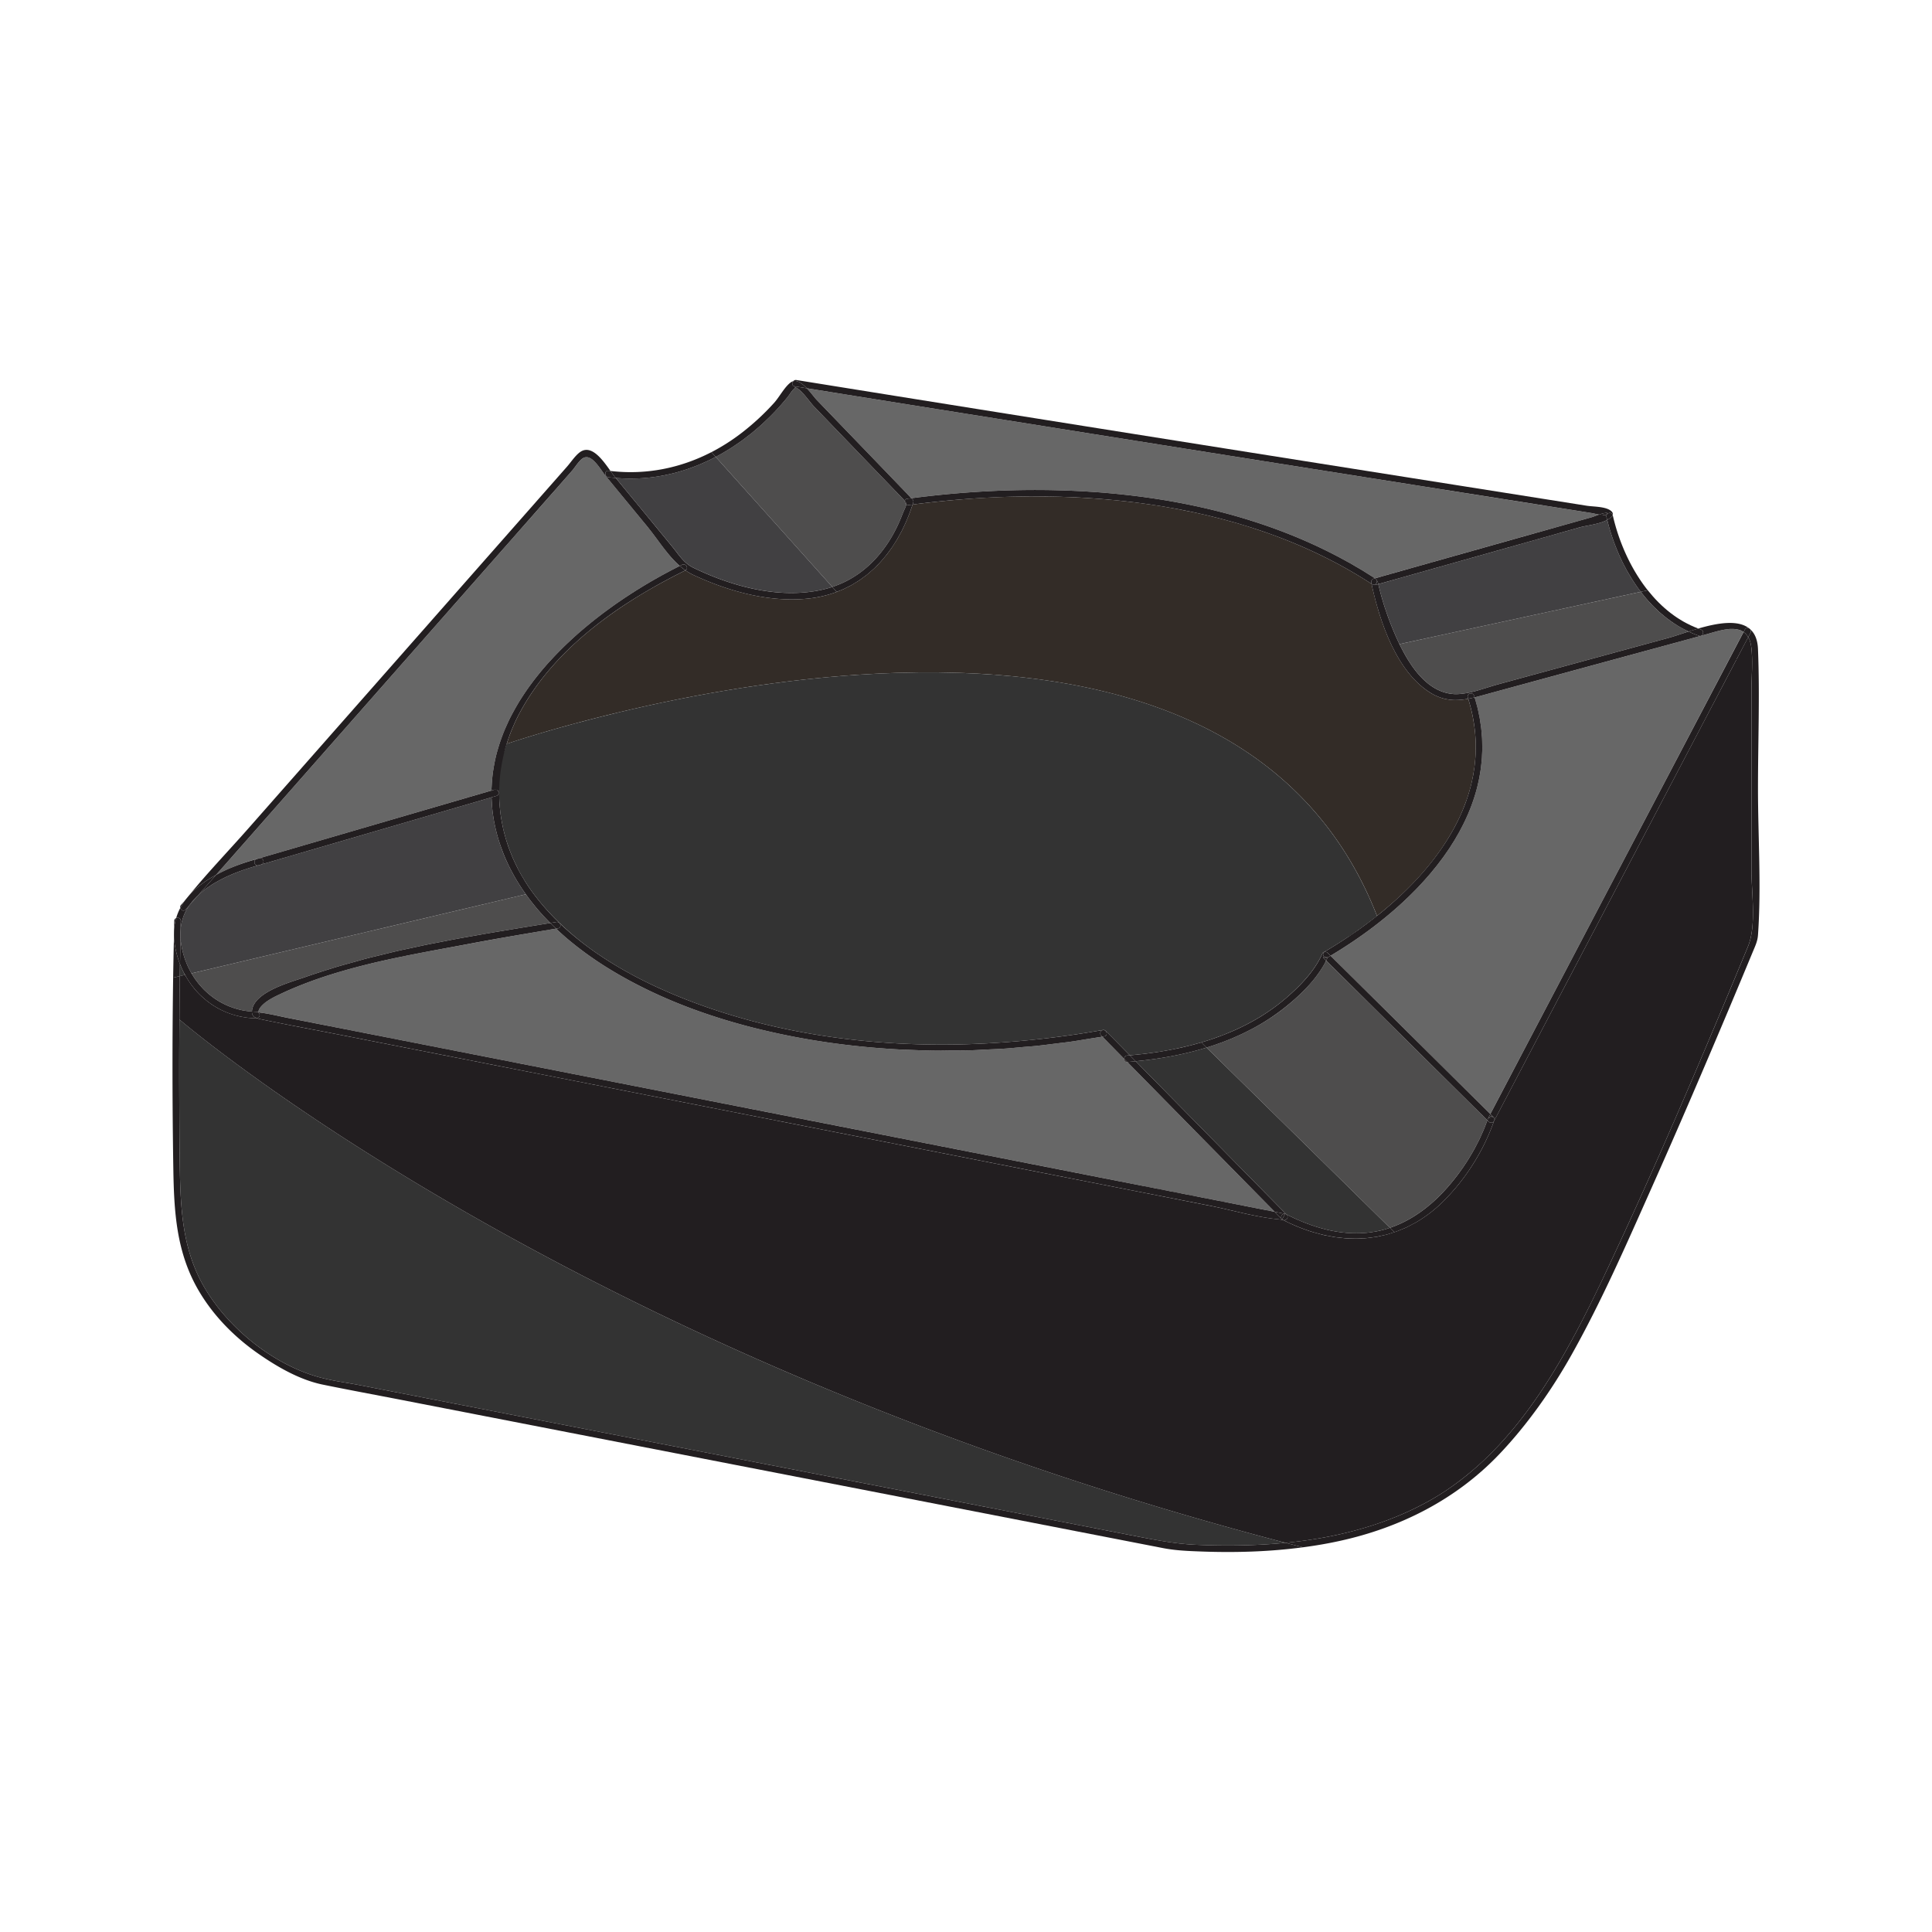 <svg xmlns="http://www.w3.org/2000/svg" width="280" height="280" viewBox="0 0 280 280"><path fill="#333" d="M186.327 223.597C85.63 197.282 29.708 150.892 26.006 147.754c-.03 3.92-.038 7.835-.023 11.754.014 2.666.019 5.331.054 8 .045 3.252.081 6.438.493 9.536.457 3.407 1.372 6.711 3.282 9.862a27.463 27.463 0 0 0 3.081 4.118c3.531 3.92 8.275 7.114 13.157 8.517.007 0 .014.003.019.005 1.979.564 4.097.817 6.111 1.213.891.171 1.777.347 2.666.52 4.938.96 9.877 1.922 14.815 2.884l4.474.868c15.645 3.047 31.292 6.09 46.934 9.128l42.684 8.308c1.279.251 2.525.493 3.772.714 1.907.338 3.811.615 5.805.703 4.284.185 8.66.137 12.997-.287zM26.812 141.291c-.09-.166-.175-.337-.258-.507-.016-.031-.033-.062-.049-.096a14.808 14.808 0 0 1-.413-.938c-.009.572-.021 1.144-.028 1.715l.748-.174z"/><path fill="#221E20" d="M202.079 178.573c.095-.028.18-.048.272-.086.256-.092.512-.206.774-.31.209-.086.418-.162.626-.257.339-.161.671-.341.991-.521.132-.067.256-.121.378-.188a19.379 19.379 0 0 0 3.903-2.96 31.06 31.06 0 0 0 2.354-2.588c2.22-2.749 4.014-5.943 5.158-9.223 10.849-20.638 21.697-41.284 32.536-61.922.898-1.709 1.794-3.42 2.691-5.121.529-1.021 1.069-2.034 1.598-3.053.047.076.086.143.123.226.02.028.028.06.048.085.066.159.113.33.158.51.022.057.028.113.038.171.038.161.066.332.086.521.009.037.019.075.019.113.208 2.057 0 4.242 0 6.304v25.729c0 3.581.749 8.174-.52 11.207a1890.809 1890.809 0 0 1-7.201 17.188c-4.223 9.914-8.568 19.771-13.151 29.502-.322.681-.645 1.36-.965 2.042-4.405 9.192-9.517 18.727-17.01 25.759-2.04 1.9-4.244 3.638-6.661 5.114-2.976 1.803-6.143 3.191-9.413 4.252a56.322 56.322 0 0 1-7.995 1.926 68.295 68.295 0 0 1-4.592.604c-100.693-26.315-156.618-72.704-160.319-75.84.01-1.427.01-2.855.028-4.284 0-.349.007-.706.007-1.057.012-.322.021-.633.021-.953l.753-.18c.047.104.114.208.17.303l.143.226c.133.228.275.434.417.642.057.086.111.161.168.237.171.228.341.455.521.671.038.038.076.083.112.133.218.253.455.499.701.737.048.047.095.085.14.132.199.189.398.367.616.538.076.066.149.121.225.188.199.151.398.293.597.437.085.057.159.112.244.161.237.151.474.293.718.436.057.028.104.057.152.082.616.323 1.266.596 1.948.813l.187.058c.285.085.569.16.86.227.076.01.143.029.208.038.323.066.643.113.965.152.038.009.076.019.113.019.377.037.766.066 1.152.076.038 0 .076 0 .113-.01.161.057.358.104.557.142.019.01.038.01.066.017 3.789.794 7.597 1.493 11.396 2.239 9.545 1.872 19.097 3.754 28.643 5.623l20.204 3.971c17.688 3.478 35.377 6.952 53.077 10.431 1.078.208 2.156.427 3.231.635 6.945 1.36 13.901 2.729 20.856 4.1 1.841.36 3.731.839 5.633 1.256 1.369.294 2.748.55 4.118.692.151.02.312.047.465.057h.019c.149.019.292.055.434.085.993.498 1.983.934 2.985 1.304.038.01.067.02.095.028.462.171.937.329 1.408.462.132.038.256.064.387.102.369.104.746.209 1.115.295.219.047.427.075.643.113.284.057.578.123.87.161.265.038.537.066.812.095.227.019.465.057.689.076.304.019.604.019.907.028.199.009.396.019.595.019.312 0 .623-.019.927-.037.189-.01.379-.01.566-.029.304-.028.604-.075.908-.113.188-.028.379-.047.566-.076.293-.047.575-.123.869-.189.189-.047.389-.076.588-.133.272-.066.528-.161.801-.246.118-.041.242-.067.365-.114z"/><path fill="#676767" d="M246.605 92.128c-.021.015-.053.015-.08.019-.029.01-.058.024-.088.024-.005 0-.007.005-.012.005h-.01c-2.045.555-4.091 1.113-6.138 1.668-5.768 1.573-11.536 3.142-17.304 4.716a4556.58 4556.58 0 0 0-8.185 2.228c-.181.048-.36.1-.541.146-.18.048-.359.095-.527.143.087.288.158.573.234.857.047.171.1.347.145.517.083.337.151.668.22 1.003.036.173.076.343.109.514.062.335.106.664.154.996.021.166.052.336.073.502.041.336.063.668.09.998.012.161.031.319.041.48.019.337.021.665.025 1 .002.151.012.308.01.46 0 .341-.019.678-.035 1.014-.008.143-.008.285-.018.425-.023.35-.063.699-.102 1.045-.016.123-.023.251-.04.374-.048.372-.111.739-.176 1.106-.019.098-.028.196-.05.292-.078.407-.168.812-.267 1.216-.015.055-.024.108-.036.163a26.441 26.441 0 0 1-1.375 4.017c-.014.035-.033.069-.047.106-.173.396-.353.787-.546 1.176-.062.128-.13.248-.191.374-.151.296-.303.593-.464.887-.09.166-.189.326-.284.492-.143.247-.28.499-.432.745-.116.189-.241.378-.36.568-.135.214-.268.427-.407.637-.143.214-.295.425-.441.636-.128.183-.251.367-.384.547-.168.232-.344.461-.517.688-.118.156-.232.312-.353.465-.195.251-.398.495-.601.739-.104.128-.208.261-.314.389-.225.265-.458.528-.688.791-.09.1-.178.204-.268.304-.256.284-.517.563-.782.844-.071.075-.137.151-.208.223-.289.304-.584.597-.88.891-.05.05-.097.1-.146.146a38.527 38.527 0 0 1-1.053 1.006c-3.241 3.01-6.876 5.633-10.519 7.806 4.569 4.535 9.135 9.057 13.702 13.582l9.448 9.361c1.442-2.749 2.888-5.507 4.334-8.256 10.798-20.541 21.577-41.069 32.359-61.61-.019-.012-.037-.028-.056-.04a2.225 2.225 0 0 0-.512-.249c-.039-.012-.081-.019-.122-.03a3.355 3.355 0 0 0-.69-.114 4.296 4.296 0 0 0-.482-.002c-.053.002-.104 0-.159.002-.214.017-.43.045-.647.081-.075.011-.151.028-.227.042a8.608 8.608 0 0 0-.526.109c-.053.014-.109.023-.161.038-.759.185-1.508.427-2.159.606-.106.026-.22.064-.334.092z"/><path fill="#4E4D4D" d="M202.823 93.351c.389.799.824 1.616 1.317 2.398.081.133.168.256.253.384.079.119.154.239.233.355.153.218.312.434.476.645.017.019.031.043.048.062 1.44 1.839 3.265 3.249 5.566 3.392a6.7 6.7 0 0 0 1.007-.026c.086-.008.176-.02.261-.028.289-.036.583-.083.874-.146l.171-.032c.312-.069.626-.149.937-.234.168-.048.336-.096.502-.147.108-.028.216-.062.322-.095.774-.237 1.53-.488 2.228-.678a58353.072 58353.072 0 0 0 24.844-6.768c.746-.199 1.748-.55 2.854-.91a16.985 16.985 0 0 1-4.007-2.631c-.094-.08-.188-.156-.28-.238-.216-.197-.425-.4-.631-.604-.113-.114-.229-.223-.343-.342-.189-.196-.375-.402-.56-.606-.116-.133-.237-.266-.352-.402a22.632 22.632 0 0 1-.509-.621c-.08-.104-.161-.204-.242-.306l-34.969 7.578z"/><path fill="#414042" d="M199.842 85.014c.103.417.204.835.317 1.247.045.166.1.337.147.502.115.394.232.789.357 1.181.066.204.14.407.211.609.118.351.237.703.364 1.049a43.095 43.095 0 0 0 1.584 3.749l34.969-7.58c-.032-.045-.063-.093-.099-.138a36.744 36.744 0 0 1-.472-.646c-.107-.152-.211-.309-.315-.465a25.473 25.473 0 0 1-.44-.678 15.667 15.667 0 0 1-.277-.462 40.067 40.067 0 0 1-.422-.723c-.076-.143-.147-.283-.223-.422a21.056 21.056 0 0 1-.417-.804c-.039-.078-.076-.163-.114-.244a29.995 29.995 0 0 1-1.739-4.555l-.021-.071a35.03 35.03 0 0 1-.301-1.13c-.005-.026-.015-.055-.02-.078-.014.007-.03.012-.045.019-.111.06-.231.114-.357.166-.052.023-.104.043-.159.066-.132.048-.268.1-.409.143l-.058.015c-1.052.316-2.263.471-3.005.682-3.909 1.1-7.817 2.204-11.727 3.306-3.983 1.121-7.965 2.244-11.951 3.367-1.819.515-3.64 1.028-5.464 1.543l.086.352z"/><path fill="#676767" d="M151.479 71.021h.021a97.8 97.8 0 0 1 2.163.046h.079c.703.021 1.405.048 2.108.08.04 0 .081.005.119.005a96.156 96.156 0 0 1 2.206.128c.689.043 1.376.096 2.066.152l.121.014c.689.057 1.379.123 2.068.194l.121.014c.689.072 1.379.149 2.066.235l.097.012c.697.088 1.394.183 2.088.284.017 0 .033.005.048.005 9.974 1.46 19.666 4.36 28.334 9.171l.4.213c.317.181.631.37.948.557.312.184.627.36.936.548.221.133.434.274.652.41.383.239.77.476 1.151.723 7.01-1.972 14.002-3.948 21.014-5.925 3.441-.962 6.88-1.936 10.327-2.909.169-.048.354-.114.552-.186.195-.073.401-.149.605-.223a5.223 5.223 0 0 1-.524-.09 11.352 11.352 0 0 0-.623-.128c-8.173-1.294-16.341-2.583-24.507-3.877-.349-.057-.697-.109-1.046-.166l-1.716-.271a37305.95 37305.95 0 0 1-57.32-9.112c-9.701-1.545-19.403-3.095-29.102-4.653.249.265.486.55.704.819.282.342.536.659.737.867 2.424 2.521 4.844 5.038 7.268 7.555l6.446 6.692c6.286-.821 12.817-1.256 19.393-1.184z"/><path fill="#4E4D4D" d="M191.868 139.845a13.57 13.57 0 0 1-.462.748c-.05.078-.103.156-.154.232a15.647 15.647 0 0 1-.691.939c-.217.277-.444.547-.678.812l-.07.081c-1.073 1.206-2.282 2.301-3.46 3.248a31.229 31.229 0 0 1-5.156 3.346c-.045.02-.088.044-.131.064-.4.206-.806.405-1.213.598-.083.04-.166.073-.248.11-.37.171-.745.338-1.119.494-.113.047-.228.09-.339.137-.351.143-.699.28-1.053.412-.137.048-.276.1-.414.147a29.493 29.493 0 0 1-1.474.5c-.116.035-.23.073-.346.111l26.573 26.114c.065-.023.135-.038.199-.062.814-.29 1.597-.641 2.353-1.05 1.941-1.053 3.683-2.472 5.196-4.091a31.059 31.059 0 0 0 3.768-4.96c.044-.07.084-.145.126-.215.221-.367.439-.737.646-1.111.102-.189.196-.381.294-.574.135-.261.274-.521.402-.781.137-.284.263-.573.391-.863.076-.17.156-.343.23-.517.148-.359.286-.72.419-1.08.033-.09.071-.18.104-.271a53771.976 53771.976 0 0 0-23.352-23.137c-.059.117-.13.231-.194.348-.047.093-.097.181-.147.271z"/><path fill="#333" d="M201.435 177.94l-26.573-26.114c-.197.062-.396.118-.596.175-.182.055-.367.104-.552.157-.29.081-.583.161-.877.237-.208.052-.417.104-.626.154l-.799.187-.723.156c-.229.048-.46.093-.687.138-.282.052-.563.108-.847.156-.18.033-.359.062-.539.092-.335.055-.669.111-1.003.159a12.34 12.34 0 0 1-.336.047 47.351 47.351 0 0 1-1.249.166c-.479.058-.958.109-1.434.157 7.281 7.398 14.556 14.803 21.841 22.189.176.09.353.176.528.266.088.04.174.085.259.123.108.053.218.1.327.152l.527.241c.021.01.044.017.066.028 3.591 1.559 7.479 2.403 11.365 1.649h.015c.009-.005.019-.005.03-.01.292-.057.584-.123.875-.198.344-.089.676-.196 1.008-.307z"/><path fill="#332C27" d="M121.265 85.778c.332-.123.652-.257.965-.389.151-.066.284-.142.426-.219.263-.12.528-.243.782-.393.17-.095.341-.209.512-.312.208-.124.417-.247.623-.38.19-.132.368-.274.547-.407.18-.13.351-.244.521-.384.189-.151.377-.312.557-.483.152-.124.301-.246.443-.389.19-.171.37-.358.55-.535.133-.143.263-.266.386-.408.18-.189.341-.397.51-.598.123-.142.246-.283.37-.433.161-.199.303-.405.452-.614.124-.161.237-.322.351-.483.14-.209.272-.425.405-.633.113-.178.228-.349.341-.528.123-.208.237-.427.351-.643.114-.196.225-.386.32-.585.114-.209.208-.426.313-.635.102-.218.206-.434.301-.649.095-.209.17-.417.256-.626.104-.236.199-.474.292-.718.076-.196.142-.405.218-.614.067-.198.143-.397.209-.597 4.149-.535 8.4-.915 12.699-1.085h.047c.702-.029 1.398-.048 2.1-.066h.133c.671-.01 1.342-.02 2.012-.028h.234c.646 0 1.287 0 1.92.009h.332c.611.01 1.218.02 1.831.038.143.009.285.009.425.019.578.02 1.163.039 1.739.067l.502.027c.558.029 1.114.058 1.673.096.188.009.378.019.566.038.529.037 1.066.075 1.598.123.206.009.415.038.623.057.51.038 1.031.085 1.55.143.219.028.443.047.671.075.5.055.993.111 1.483.169.246.027.49.066.746.094.472.064.945.131 1.417.197l.766.113c.464.076.927.143 1.382.219l.811.142c.445.085.889.161 1.331.246.275.048.56.114.832.171.437.085.869.169 1.296.256.284.064.558.121.83.185.436.098.862.19 1.296.295.266.065.52.132.785.198.444.104.879.219 1.312.333.247.065.494.132.737.198.455.133.907.246 1.354.376.215.067.434.131.658.199.475.141.946.282 1.411.435.157.047.318.104.471.161.531.171 1.06.341 1.578.531.038.009.085.025.123.035 5.358 1.888 10.488 4.329 15.232 7.429.01.038.02.085.029.123.065.301.132.604.208.915.009.028.019.057.019.085.086.332.161.661.256 1 .01.038.02.069.02.098.092.338.178.67.281 1.011.01.058.029.104.048.159.086.32.18.643.282.965.031.085.06.17.087.256.094.294.188.583.292.877.038.113.085.236.133.36.086.256.181.512.275.766.066.168.142.328.208.499.073.209.159.408.244.616.095.219.199.432.294.65.066.151.133.303.208.454.131.266.264.54.406.804.047.085.085.178.132.265.171.32.349.624.529.927a.735.735 0 0 1 .065.114c1.246 2.047 2.787 3.815 4.716 4.96.256.148.51.272.756.386.086.028.161.057.235.086.18.075.351.132.53.189.085.027.178.047.263.076.181.037.37.075.551.104.066.009.142.028.208.038.254.028.51.057.763.057h.095c.228 0 .455-.01.683-.019.075-.01.159-.02.244-.028.171-.02.351-.039.519-.066.104-.01.209-.029.313-.048.037-.01.085-.01.123-.02.313 1.001.547 1.996.728 2.968v.028c.085.483.161.955.215 1.436v.038c.06.474.099.936.114 1.398v.075c.029.445.038.898.029 1.342v.085a19.08 19.08 0 0 1-.067 1.322c0 .028 0 .058-.007.095-.03.436-.075.86-.132 1.285-.01.037-.02.066-.02.104-.066.427-.133.844-.219 1.259 0 .038-.009.063-.019.102a26.07 26.07 0 0 1-.282 1.242c-.009.038-.027.063-.027.092-.114.415-.229.822-.36 1.23l-.029.082c-.132.408-.275.813-.436 1.212a25.742 25.742 0 0 1-.518 1.274c-.01.02-.018.047-.029.066-.177.398-.367.794-.566 1.189 0 .01-.01.019-.01.019-.208.408-.423.816-.642 1.212-.01 0-.01.009-.01.009-2.628 4.686-6.557 8.827-10.934 12.292C176 72.411 73.783 107.685 73.444 107.809c.104-.333.207-.674.332-1.006.045-.132.093-.272.149-.414.162-.434.341-.86.529-1.287.038-.092.076-.177.113-.272.247-.52.5-1.041.775-1.557 2.477-4.595 5.981-8.479 9.998-11.797 2.673-2.198 5.566-4.156 8.552-5.896a91.227 91.227 0 0 1 5.434-2.91c.009 0 .009-.009.009-.009.029.019.057.037.076.047.028.02.057.038.085.057.31.209.633.398.981.557 4.991 2.325 10.678 3.932 16.225 3.468a16.962 16.962 0 0 0 4.263-.896c.085-.028.168-.065.256-.095.007-.012.025-.021.044-.021z"/><path fill="#333" d="M199.564 132.731c-.171.143-.339.274-.509.407l-.01.01c-.38.294-.756.588-1.145.87-.064.047-.14.095-.206.151-.323.234-.636.462-.955.689-.32.228-.643.445-.965.661-.075.048-.143.104-.209.152a69.94 69.94 0 0 1-3.59 2.258h-.009l-.028.028a.42.42 0 0 0-.143.057.342.342 0 0 0-.14.161c-.92 2.106-2.552 3.977-4.263 5.563-.368.342-.737.683-1.107.993-2.379 2.021-5.045 3.59-7.879 4.802-.048.017-.095.037-.142.054-.415.18-.842.36-1.278.521-.083.028-.178.067-.271.095-.39.143-.775.285-1.162.417a6.423 6.423 0 0 1-.388.124c-.358.113-.71.225-1.069.336a7.529 7.529 0 0 0-.48.135c-.33.084-.661.179-1.003.272-.169.038-.349.086-.529.124-.321.075-.642.161-.974.227-.18.048-.357.076-.537.114-.322.076-.643.142-.974.199-.171.038-.34.066-.511.095-.338.055-.68.123-1.021.178l-.425.057c-.379.058-.756.114-1.135.161a3.821 3.821 0 0 1-.304.038c-.414.055-.838.102-1.265.149-.038 0-.076 0-.114.01-.367.037-.725.066-1.085.095-1.163-1.171-2.325-2.351-3.488-3.53-.01-.013-.028-.022-.038-.031-.038-.028-.066-.045-.093-.067a.436.436 0 0 0-.236-.037c-.029 0-.057.01-.086.01-3.485.623-7.03 1.106-10.602 1.467-4.225.412-8.495.649-12.765.649-13.126-.01-26.29-2.126-38.34-7.076a66.544 66.544 0 0 1-2.464-1.068 72.28 72.28 0 0 1-2.05-.966l-.228-.112a87.306 87.306 0 0 1-1.815-.943c-.142-.076-.275-.152-.417-.229-.662-.369-1.322-.736-1.964-1.133-.076-.037-.14-.085-.216-.132a54.954 54.954 0 0 1-1.938-1.237c-.028-.019-.057-.037-.085-.057a43.367 43.367 0 0 1-5.877-4.734 34.13 34.13 0 0 1-3.827-4.337 26.905 26.905 0 0 1-1.098-1.616c-.085-.123-.151-.256-.227-.38a31.99 31.99 0 0 1-.718-1.245c-.104-.2-.196-.408-.292-.607-.18-.351-.351-.708-.509-1.066-.104-.228-.19-.464-.284-.692a18.002 18.002 0 0 1-.386-1.019c-.085-.246-.171-.492-.247-.737-.104-.331-.208-.67-.294-1.012l-.199-.746a30.827 30.827 0 0 1-.207-1.04 15.938 15.938 0 0 1-.132-.734 22.67 22.67 0 0 1-.143-1.116c-.019-.218-.057-.443-.066-.671a23.854 23.854 0 0 1-.018-3.404c.009-.132.028-.256.038-.376.038-.417.076-.822.133-1.229.028-.162.057-.323.076-.481.064-.377.13-.756.206-1.136.038-.171.076-.329.114-.49.085-.377.18-.756.293-1.126.038-.161.085-.32.133-.48a3.46 3.46 0 0 0 .057-.158l126.124 24.921z"/><path fill="#676767" d="M184.732 175.622c-7.118-7.236-14.237-14.469-21.355-21.706a.368.368 0 0 1-.312-.104c-.008-.007-.019-.009-.026-.019-.014-.017-.021-.038-.036-.062-.016-.028-.037-.057-.047-.09-.005-.012-.005-.023-.007-.038a.456.456 0 0 1-.019-.138c-.4-.407-.799-.812-1.194-1.218l-1.975-2.005c-.649.114-1.304.204-1.952.308-.92.147-1.834.309-2.757.437-.639.09-1.281.156-1.921.237-.974.123-1.948.253-2.925.354-.649.067-1.303.109-1.957.166-.965.088-1.929.184-2.896.247-.747.05-1.492.071-2.242.108-.872.043-1.746.098-2.621.124-.936.023-1.872.02-2.811.023-.682.005-1.37.026-2.052.019a122.877 122.877 0 0 1-4.119-.123c-.246-.012-.495-.012-.744-.023-3.256-.166-6.507-.46-9.744-.896a105.392 105.392 0 0 1-12.773-2.521c-5.474-1.45-10.815-3.384-15.844-5.967a61.577 61.577 0 0 1-4.642-2.645c-.033-.024-.066-.043-.102-.066-.453-.284-.903-.58-1.351-.882-.104-.07-.207-.143-.308-.213a45.239 45.239 0 0 1-1.123-.794c-.13-.093-.256-.189-.384-.287a36.437 36.437 0 0 1-1.033-.786l-.37-.297a49.25 49.25 0 0 1-1.038-.86l-.282-.246a40.741 40.741 0 0 1-1.114-1.01l-.068-.061c-1.197.193-2.389.397-3.583.602-2.879.487-5.754.99-8.621 1.53-2.387.446-4.825.887-7.277 1.355-3.995.771-8.026 1.63-11.927 2.787-2.801.829-5.531 1.806-8.133 3.01-.293.132-.611.274-.931.431-.362.176-.728.37-1.079.588-.22.137-.436.28-.635.44a3.988 3.988 0 0 0-.687.694 1.728 1.728 0 0 0-.166.264c-.005.01-.007.019-.012.028a.77.77 0 0 0-.061.173l-.007.03a.447.447 0 0 0-.007.138c.002.014.01.023.012.038.031.007.062.017.095.023.049.01.099.023.151.033l.199.028.085.01c1.266.181 2.522.493 3.771.739 5.301 1.047 10.602 2.085 15.912 3.128 17.105 3.362 34.209 6.726 51.312 10.081a470725.214 470725.214 0 0 1 52.936 10.403l22.797 4.481z"/><path fill="#4E4D4D" d="M120.623 85.057a14.255 14.255 0 0 0 3.991-2.038c.256-.185.507-.379.751-.583 2.407-2 4.189-4.725 5.357-7.744.125-.319.23-.559.322-.768.176-.389.289-.635.294-.839-.002 0-.002-.004-.005-.007a.586.586 0 0 1-.149-.201l-.007-.015a.532.532 0 0 1-.042-.253 8.858 8.858 0 0 0-.574-.628c-.033-.033-.055-.058-.09-.095l-1.664-1.726c-.664-.69-1.325-1.374-1.986-2.062l-8.872-9.213c-.659-.683-1.72-2.342-2.611-2.712-.036-.014-.052-.028-.074-.04a1.033 1.033 0 0 1-.187.216c-.36.332-.654.853-.958 1.228-.393.488-.801.96-1.218 1.422-.026.033-.055.06-.083.09-.381.42-.77.835-1.173 1.234-.156.159-.322.309-.483.463-.277.27-.553.538-.839.796-.204.185-.414.358-.623.538-.254.216-.502.438-.761.646-.228.185-.462.36-.694.535-.249.195-.495.39-.749.574-.242.173-.491.337-.735.502-.253.176-.507.352-.765.517-.251.161-.507.312-.761.464-.263.162-.526.318-.794.47-.237.133-.476.256-.716.384l16.898 18.845z"/><path fill="#414042" d="M120.623 85.057l-16.896-18.844c-.021.01-.042.019-.061.031-.275.145-.548.286-.825.422-.26.125-.526.244-.794.362-.282.128-.566.251-.851.37-.27.108-.54.211-.812.312a24.43 24.43 0 0 1-.872.312c-.277.09-.557.176-.836.261-.294.085-.588.171-.882.249-.289.075-.578.142-.867.206-.294.066-.588.133-.884.185a26.988 26.988 0 0 1-1.772.27 25.442 25.442 0 0 1-3.595.156 24.23 24.23 0 0 1-1.106-.057c-.107-.008-.211-.005-.318-.015 2.628 3.209 5.273 6.408 7.908 9.619.059.068.113.14.17.206.846 1.028 1.412 1.92 2.225 2.583.272.222.569.417.915.585 4.645 2.256 10.188 3.938 15.488 3.633 1.491-.085 2.964-.317 4.394-.753.091-.026.179-.065.271-.093z"/><path fill="#676767" d="M32.371 126.261c.232-.111.467-.223.702-.324.158-.068.317-.13.474-.197a30.503 30.503 0 0 1 3.647-1.246h.009c11.339-3.299 22.688-6.616 34.027-9.924.002-.074.009-.147.012-.223a21.137 21.137 0 0 1 .095-1.513c.026-.274.054-.547.09-.819.031-.232.071-.46.109-.692a24.125 24.125 0 0 1 .434-2.095c.062-.236.133-.469.201-.703.073-.245.145-.491.223-.737a32.173 32.173 0 0 1 .789-2.102c.104-.249.215-.496.329-.745.095-.211.189-.419.289-.628.164-.336.339-.668.517-.999.135-.254.275-.503.417-.754.159-.279.32-.56.491-.839.121-.199.251-.398.379-.6.152-.234.301-.467.46-.701a34.677 34.677 0 0 1 .905-1.282c.147-.199.294-.398.443-.593.18-.234.365-.464.55-.696.168-.208.334-.417.507-.623.287-.344.578-.686.876-1.022.178-.198.36-.393.543-.589a35.53 35.53 0 0 1 1.126-1.182c.168-.174.341-.347.515-.517.208-.204.419-.412.635-.616.161-.154.327-.308.493-.46.227-.213.457-.427.689-.635.087-.08.175-.156.263-.232a61.443 61.443 0 0 1 1.694-1.445c.102-.083.204-.171.308-.252.282-.231.569-.455.855-.682.123-.096.247-.19.368-.285.296-.227.592-.449.888-.673l.311-.227c.322-.237.647-.472.972-.702.009-.005.017-.015.026-.02a74.165 74.165 0 0 1 9.479-5.663c-1.554-1.359-2.765-3.215-4.026-4.864-.102-.131-.204-.259-.306-.387-.1-.13-.201-.261-.306-.389-2.021-2.455-4.045-4.924-6.066-7.379-.028-.038-.057-.066-.085-.104-.313-.379-.751-1.095-1.256-1.688-.376-.44-.789-.812-1.216-.922a.932.932 0 0 0-.703.088c-.176.088-.354.247-.529.437-.417.454-.817 1.083-1.121 1.426-.837.948-1.671 1.9-2.507 2.849-.346.393-.694.792-1.041 1.185l-4.663 5.29c-2.074 2.354-4.147 4.71-6.221 7.063-12.375 14.046-24.747 28.095-37.119 42.14.13-.07.27-.13.403-.198a24 24 0 0 1 .622-.31z"/><path fill="#4E4D4D" d="M28.283 141.897c.074.102.149.199.225.298.126.171.251.337.386.498.083.1.168.189.254.284a7.567 7.567 0 0 0 .701.716c.152.142.304.282.462.415.097.078.196.156.296.234.164.128.332.254.505.374l.306.2a10.858 10.858 0 0 0 .863.497c.2.104.398.201.602.294l.311.128c.216.085.434.165.654.241.103.033.204.066.306.095a10.557 10.557 0 0 0 1.754.37c.1.015.199.025.298.037.102.01.206.01.308.02.005-.111.019-.23.047-.365.545-2.559 5.59-3.899 7.526-4.58a105.05 105.05 0 0 1 3.934-1.286c.135-.041.266-.091.398-.129.948-.289 1.907-.547 2.862-.811.533-.146 1.059-.308 1.592-.449.832-.219 1.67-.413 2.507-.616.673-.164 1.341-.337 2.019-.493.734-.169 1.474-.323 2.211-.479.791-.17 1.578-.348 2.37-.509.642-.13 1.289-.249 1.931-.375.898-.173 1.796-.353 2.697-.517.547-.102 1.095-.194 1.645-.291 1.01-.18 2.017-.36 3.024-.531.464-.08.924-.156 1.386-.231 1.116-.186 2.235-.375 3.348-.555 1.249-.204 2.493-.407 3.732-.607-.194-.196-.379-.397-.569-.597-.185-.194-.37-.384-.55-.583a34.099 34.099 0 0 1-.9-1.028c-.111-.133-.218-.271-.329-.407-.228-.279-.451-.56-.668-.845-.111-.146-.218-.298-.327-.445a9.56 9.56 0 0 1-.189-.26l-48.456 11.459c.055.095.116.185.173.28.116.184.232.369.355.549z"/><path fill="#414042" d="M26.16 135.7c.004.14-.004.273.009.42a12.406 12.406 0 0 0 .708 3.089c.026.071.059.137.085.211.097.246.197.49.308.728.045.095.097.185.142.279a10.575 10.575 0 0 0 .342.64l48.456-11.459a23.07 23.07 0 0 1-.427-.611 41.98 41.98 0 0 0-.293-.44 35.114 35.114 0 0 1-.829-1.352 28.164 28.164 0 0 1-.645-1.185c-.036-.071-.073-.138-.109-.208a29.557 29.557 0 0 1-.702-1.498 26.584 26.584 0 0 1-.616-1.611c-.038-.109-.076-.219-.114-.323a25.617 25.617 0 0 1-.457-1.511c-.031-.119-.057-.232-.088-.352-.1-.397-.189-.798-.268-1.194-.031-.151-.062-.301-.088-.45-.078-.44-.142-.882-.194-1.319-.023-.214-.042-.427-.062-.641-.021-.238-.035-.48-.047-.718-.012-.213-.033-.427-.04-.64-11.091 3.232-22.173 6.472-33.264 9.701-.028.029-.066.039-.104.048-.043.014-.088.023-.133.033-.199.055-.405.111-.611.171a27.475 27.475 0 0 0-2.169.689c-.135.047-.268.099-.403.148-.23.089-.458.176-.685.269-.138.055-.273.116-.41.176-.223.097-.448.191-.67.296-.145.066-.287.142-.429.213a19.13 19.13 0 0 0-.898.475c-.24.135-.479.27-.706.412-.133.083-.256.175-.384.261-.199.132-.398.266-.588.407-.125.093-.241.194-.362.289-.18.146-.36.291-.528.446a4.152 4.152 0 0 0-.166.16c-.412.465-.822.932-1.232 1.398a7.325 7.325 0 0 0-.896 1.653c-.031.081-.052.166-.081.249a6.732 6.732 0 0 0-.199.694c-.03.133-.05.275-.071.415a5.828 5.828 0 0 0-.066.51c-.007.347-.009.689-.016 1.032z"/><path fill="#333" d="M199.564 132.734c-23.563-60.33-125.78-25.051-126.124-24.932v.005l-2.199 6.54 124.325 21.325 3.998-2.938z"/><path fill="#221E20" d="M98.511 82.026a74.956 74.956 0 0 0-4.727 2.581l-.05.029a75.055 75.055 0 0 0-4.704 3.051c-.009.005-.017.015-.026.02a70 70 0 0 0-.972.702l-.311.227c-.296.224-.592.446-.888.673-.121.095-.245.189-.368.285-.287.227-.574.45-.855.682-.104.081-.206.169-.308.252a60.24 60.24 0 0 0-1.957 1.677c-.232.208-.462.422-.689.635a27.28 27.28 0 0 0-.493.46c-.216.204-.427.412-.635.616-.173.17-.346.343-.515.517-.202.204-.4.407-.595.611-.18.189-.355.379-.531.571-.183.196-.365.391-.543.589-.298.337-.59.679-.876 1.022-.173.206-.339.415-.507.623-.185.232-.37.462-.55.696-.149.194-.296.394-.443.593a32.907 32.907 0 0 0-.905 1.282c-.159.234-.308.467-.46.701-.128.201-.258.4-.379.6-.171.279-.332.56-.491.839-.142.251-.282.5-.417.754-.178.331-.353.663-.517.999-.1.209-.194.417-.289.628a24.17 24.17 0 0 0-.606 1.425 32.173 32.173 0 0 0-.512 1.422c-.078.246-.15.492-.223.737-.068.234-.14.467-.201.703a24.125 24.125 0 0 0-.434 2.095c-.038.232-.078.46-.109.692a24.693 24.693 0 0 0-.185 2.332c-.002.075 0 .146-.002.223l.436-.128c.588-.171.834.741.251.909-.232.069-.462.138-.694.204h.007c.007.213.021.427.033.64.012.237.026.479.047.718.019.214.038.427.062.641.052.438.116.879.194 1.319.026.149.059.299.088.45.078.398.168.797.268 1.194.031.119.057.232.088.352.132.502.287 1.004.457 1.511.038.104.076.214.114.323.188.53.389 1.065.619 1.606.218.51.453 1.009.699 1.503.036.07.073.137.109.208.206.4.421.796.645 1.185a35.114 35.114 0 0 0 .829 1.352c.1.146.194.293.293.44.143.206.287.407.431.611l.996-.237a26.861 26.861 0 0 1-1.1-1.621c-.078-.123-.147-.251-.223-.379a27.221 27.221 0 0 1-.716-1.246c-.104-.199-.199-.398-.299-.598a28.196 28.196 0 0 1-.507-1.071c-.1-.229-.192-.459-.284-.692a21.17 21.17 0 0 1-.633-1.751 24.542 24.542 0 0 1-.294-1.012 18.887 18.887 0 0 1-.405-1.786c-.047-.247-.095-.493-.133-.742-.06-.367-.1-.739-.138-1.111-.024-.225-.055-.45-.071-.678a21.932 21.932 0 0 1-.059-1.429c-.002-.116-.014-.229-.014-.344 0-.541.024-1.085.062-1.628.007-.126.024-.251.036-.377.036-.412.078-.819.133-1.231.023-.157.052-.315.076-.475.062-.379.128-.758.208-1.138.033-.166.071-.329.109-.494.087-.377.185-.752.289-1.127.045-.156.09-.315.138-.473.017-.053.031-.109.047-.161.104-.337.221-.669.341-1.001.047-.14.095-.279.146-.419.166-.43.344-.86.534-1.287.04-.09.073-.18.113-.271.24-.521.496-1.044.772-1.559 2.474-4.592 5.977-8.474 9.998-11.794 2.67-2.201 5.566-4.159 8.55-5.894a88.265 88.265 0 0 1 5.436-2.915s.009 0 .009-.009h.002l.007-.003a9.988 9.988 0 0 1-.825-.638c-.002.003-.005.005-.01.005.006.002.006.004.006.004zm-21.784 48.287c.218.285.441.565.668.845.111.137.218.274.329.407.292.351.595.692.9 1.028.18.199.365.389.55.583.189.199.379.397.574.595.293-.05.59-.098.886-.145.595-.098.851.813.251.91-.097.019-.197.035-.294.053.021.018.045.042.066.061.365.344.737.681 1.114 1.01.095.083.188.166.282.246.341.294.689.579 1.038.86.124.098.244.197.37.297.338.268.685.53 1.033.786.128.096.253.194.384.287.369.271.744.533 1.123.794.102.07.204.143.308.213.448.302.898.598 1.351.882.036.023.069.042.102.066a61.418 61.418 0 0 0 4.645 2.64c5.023 2.588 10.367 4.521 15.841 5.972a105.36 105.36 0 0 0 12.771 2.521c3.237.436 6.49.729 9.746.896.249.012.498.012.744.023 1.372.06 2.744.109 4.119.123.683.008 1.37-.014 2.052-.019.938-.004 1.875 0 2.811-.023.875-.026 1.749-.081 2.621-.124.75-.037 1.495-.059 2.242-.108.967-.063 1.931-.159 2.896-.247.654-.057 1.308-.099 1.957-.166.977-.102 1.951-.231 2.925-.354.64-.081 1.282-.147 1.921-.237.923-.128 1.837-.289 2.757-.437.648-.104 1.301-.198 1.947-.312l-.165-.165c-.297-.305-.06-.714.256-.792-.017.005-.029-.002-.048 0a137.156 137.156 0 0 1-10.6 1.46c-4.225.421-8.492.654-12.763.651-13.133-.007-26.29-2.121-38.339-7.071a69.135 69.135 0 0 1-2.094-.902l-.377-.166a68.833 68.833 0 0 1-2.042-.968l-.23-.112a72.633 72.633 0 0 1-1.815-.943l-.417-.229a54.892 54.892 0 0 1-2.183-1.263c-.656-.4-1.303-.812-1.938-1.239-.028-.019-.054-.037-.083-.055-3.709-2.5-7.066-5.488-9.707-9.073l-.996.237c.062.085.124.175.185.26.108.146.215.298.326.444z"/><path fill="#221E20" d="M72.751 119.214c-.047-.247-.095-.493-.133-.742.038.249.086.495.133.742zm.405 1.786zm-.676-3.639c-.024-.225-.057-.45-.071-.678.017.228.048.453.071.678zm20.873 24.811l.23.112c-.079-.036-.155-.075-.23-.112zm2.272 1.08l.377.166-.377-.166zM76.111 127.75c-.078-.123-.147-.251-.223-.379.076.128.145.255.223.379zm-2.417-5.005zM91.121 141c.14.076.279.152.417.229-.138-.076-.28-.152-.417-.229zm58.078 9.741zm-74.832-26.285zm.805 1.669c-.104-.199-.199-.398-.299-.598.101.199.195.398.299.598zm-2.213-16.557zm-.526 3.338zM99.336 82.66h-.002c0 .009-.009.009-.009.009.004-.001.007-.004.011-.009zm-13.998 8.817c-4.021 3.32-7.524 7.202-9.998 11.794a27.155 27.155 0 0 0-.772 1.559c.24-.521.496-1.043.775-1.559 2.474-4.592 5.974-8.474 9.995-11.794zm3.6 48.261zm-15.017-33.351zm-.147.419c-.121.332-.237.664-.341 1.001l.007-.005c.104-.332.214-.664.334-.996zm13.143 31.638l.083.055c-.029-.019-.055-.038-.083-.055zm-14.52-25.161a23.353 23.353 0 0 0-.062 1.628c0 .114.012.228.014.344a23.59 23.59 0 0 1 .048-1.972zm.245-2.083zm.791-3.393c-.017.052-.031.108-.047.161.017-.053.038-.107.055-.161h-.008zm67.058 44.417c.875-.026 1.749-.081 2.621-.124-.873.043-1.747.098-2.621.124zm-32.242-3.521c-5.474-1.45-10.818-3.384-15.841-5.972a61.811 61.811 0 0 1-4.645-2.64 61.577 61.577 0 0 0 4.642 2.645c5.028 2.583 10.369 4.516 15.844 5.967zm37.105 3.289c.967-.063 1.931-.159 2.896-.247-.966.088-1.93.183-2.896.247zm-61.892-14.929zm71.59 13.924c.923-.128 1.837-.289 2.757-.437-.92.148-1.834.309-2.757.437zm-72.998-15.081zm-1.396-1.256zm5.652 4.493zm-1.431-1.007zm45.886 13.984c.249.012.498.012.744.023-.246-.012-.495-.012-.744-.023zm19.441-.541c.977-.102 1.951-.231 2.925-.354-.974.122-1.948.252-2.925.354zm-12.526.669c-.682.005-1.37.026-2.052.019.683.007 1.37-.015 2.052-.019zm-64.169-47.307zm1.714-3.22c.121-.199.251-.398.379-.6-.128.202-.259.401-.379.6zm-.908 1.593zm1.746-2.894zm.906-1.282c.147-.199.294-.398.443-.593-.149.195-.296.394-.443.593zm.993-1.289c.168-.208.334-.417.507-.623-.173.206-.339.415-.507.623zm1.383-1.645c.178-.198.36-.393.543-.589-.182.196-.365.39-.543.589zm-8.009 16.63zm.199-1.511zm-.294 3.024zm1.664-7.981zm-.512 1.422zm-.424 1.44c.062-.236.133-.469.201-.703-.068.234-.14.467-.201.703zm11.639-17.256zm5.422-4.285zm-2.196 1.621c.296-.227.592-.449.888-.673-.296.224-.592.447-.888.673zm1.199-.899zm10.476-6.385a74.735 74.735 0 0 0-4.725 2.583 74.956 74.956 0 0 1 4.727-2.581s0-.002-.002-.002zM81.528 93.916c.208-.204.419-.412.635-.616-.216.203-.427.411-.635.616zm1.128-1.077zm2.955-2.564c.282-.231.569-.455.855-.682-.286.227-.573.45-.855.682zm-5.192 4.768zm-5.526 32.55zm-.877-1.573c-.036-.071-.073-.138-.109-.208.036.07.073.137.109.208zm-2.635-8.467c-.023-.214-.042-.427-.062-.641.019.214.038.427.062.641zm4.403 11.444c-.1-.147-.194-.294-.293-.44.099.146.196.292.293.44zm-4.121-9.674c-.029-.151-.062-.301-.088-.45.026.149.057.298.088.45zm.356 1.546c-.031-.119-.057-.232-.088-.352.03.119.056.233.088.352zm4.708 9.444c-.111-.146-.218-.298-.327-.445.109.147.216.299.327.445zm-5.495-14.758c.007.213.028.427.04.64-.012-.213-.026-.427-.033-.64h-.007zm7.943 17.621c-.185-.194-.37-.384-.55-.583.18.199.365.389.55.583zm-1.45-1.611c-.111-.133-.218-.271-.329-.407.11.136.217.274.329.407zm-5.136-8.862c-.038-.109-.076-.219-.114-.323.039.104.076.213.114.323zm.844-14.896zm118.968 30.277l.434.431c.002-.002.004-.002.007-.002-.003-.002-.003-.005-.005-.005 3.643-2.171 7.282-4.791 10.523-7.801a40.314 40.314 0 0 0 1.053-1.006c.05-.047.097-.097.146-.146.296-.294.591-.587.88-.891.071-.071.137-.147.208-.223.266-.28.526-.56.782-.844.09-.1.178-.204.268-.304.232-.263.463-.526.688-.791.106-.128.211-.261.314-.389.202-.244.405-.488.601-.739.12-.152.234-.309.353-.465.173-.227.349-.455.517-.688.133-.18.256-.364.384-.547.146-.211.299-.422.441-.636.14-.21.272-.423.407-.637.119-.19.244-.379.36-.568.151-.246.289-.498.432-.745.095-.166.194-.326.284-.492.161-.294.312-.591.464-.887.062-.126.13-.246.191-.374.193-.389.373-.78.546-1.176.014-.037.033-.071.047-.106a26.441 26.441 0 0 0 1.375-4.017c.012-.055.021-.108.036-.163.099-.403.188-.809.267-1.216.021-.096.031-.194.05-.292.064-.367.128-.734.176-1.106.017-.123.024-.251.04-.374.038-.346.078-.695.102-1.045.01-.14.01-.282.018-.425.017-.336.035-.673.035-1.014.002-.152-.008-.309-.01-.46-.005-.335-.007-.663-.025-1-.01-.161-.029-.319-.041-.48-.026-.33-.049-.662-.09-.998-.021-.166-.053-.336-.073-.502-.048-.332-.093-.661-.154-.996-.033-.171-.073-.341-.109-.514a24.713 24.713 0 0 0-.22-1.003c-.043-.17-.098-.346-.145-.517a19.899 19.899 0 0 0-.246-.862c-.311.076-.619.142-.925.199.311 1.005.552 1.995.728 2.977.003.006.003.014.004.023.086.481.154.957.209 1.431.002.017.002.034.005.048.052.465.093.931.114 1.394.002.023 0 .048.002.071.021.454.031.902.024 1.351l-.003.085a21.24 21.24 0 0 1-.06 1.315c-.002.03-.007.064-.009.097-.036.432-.081.858-.14 1.285-.003.032-.013.068-.018.104-.059.422-.127.844-.213 1.259-.008.035-.017.068-.023.102-.086.418-.178.83-.285 1.242-.009.033-.021.063-.027.095-.109.412-.229.819-.358 1.223l-.031.09c-.132.407-.271.811-.426 1.209-.01.025-.02.05-.028.075-.157.403-.323.804-.498 1.201l-.028.062c-.18.4-.368.798-.564 1.191a.091.091 0 0 1-.015.023c-.203.407-.416.807-.639 1.204-.003.007-.005.012-.01.017-2.734 4.855-6.87 9.141-11.445 12.699 0 .003-.003.003-.005.005-.38.294-.761.583-1.145.87l-.209.149c-.317.233-.635.464-.954.691-.32.228-.643.445-.966.664-.067.05-.14.1-.211.146a68.542 68.542 0 0 1-3.585 2.261c-.002 0-.002.005-.007.005-.02.012-.028.028-.047.042.167-.039.358-.007.477.11z"/><path fill="#221E20" d="M214.669 110.887c-.016.123-.023.251-.04.374.017-.123.024-.251.04-.374zm-3.907 10.948c-.116.189-.241.378-.36.568.119-.19.244-.378.36-.568zm4.026-12.418c-.008.143-.008.285-.018.425.01-.139.01-.282.018-.425zm-21.946 29.096c3.643-2.173 7.277-4.796 10.519-7.806-3.241 3.01-6.881 5.63-10.523 7.801.001 0 .001.003.004.005zm12.597-9.848c-.289.304-.584.597-.88.891.296-.295.591-.588.88-.891zm9.308-22.202c.012.161.031.319.041.48-.01-.16-.029-.318-.041-.48zm-.163-1.5c.021.166.052.336.073.502-.021-.166-.053-.336-.073-.502zm-8.154 22.635zm5.703-8.261c-.062.128-.13.248-.191.374.061-.126.129-.246.191-.374zm2.68-11.393c.002.151.012.308.01.46.002-.153-.008-.309-.01-.46zm-3.335 12.654c-.09.166-.189.326-.284.492.094-.166.194-.326.284-.492zm-2.309 3.625c-.168.232-.344.461-.517.688.173-.227.349-.455.517-.688zm-1.784 2.28c-.225.265-.455.528-.688.791.23-.262.463-.526.688-.791zm6.752-12.628c-.015.055-.024.108-.036.163.011-.054.021-.108.036-.163zm-5.837 11.5c-.195.251-.398.495-.601.739.202-.243.405-.488.601-.739zm5.656-23.441c.047.171.102.347.145.517-.045-.17-.098-.346-.145-.517zm-1.23 16.121c-.014.035-.033.069-.047.106.013-.036.033-.071.047-.106zm-2.732 4.986c-.143.214-.295.425-.441.636.146-.212.299-.423.441-.636zm4.326-19.587c.036.173.076.343.109.514-.033-.172-.073-.342-.109-.514zm.133 8.914c-.019.098-.028.196-.05.292.022-.096.032-.195.05-.292zm-10.04 17.334zm9.458-21.137l-.003.085.003-.085zm-.777 5.583c.007-.031.019-.062.027-.095-.009.033-.02.064-.027.095zm-1.949 5.075a.153.153 0 0 0 .015-.023l-.015.023zm2.261-6.412c.007-.033.016-.066.023-.102-.007.036-.016.069-.023.102zm-17.634 22.712c.323-.219.646-.437.966-.664-.32.227-.642.445-.966.664zm14.724-15.079c.005-.005.007-.01.01-.017-.003.007-.005.012-.01.017zm2.208-4.984l.031-.09c-.009.031-.021.06-.031.09zm-.98 2.548l.028-.062-.028.062zm.526-1.263l.028-.075-.028.075zm1.48-10.995c-.003-.014-.003-.031-.005-.048.003.016.003.034.005.048zm.117 1.464c-.002-.023 0-.048-.002-.071.002.024 0 .048.002.071zm-16.155 26.953l.209-.149-.209.149zm16.108-24.105l.009-.097-.009.097zm-.157 1.389c.005-.035.015-.071.018-.104-.004.032-.014.069-.018.104zm-14.597 21.697c.002-.002.005-.002.005-.005 0 .003-.003.003-.005.005zm14.471-28.877c-.001-.01-.001-.018-.004-.023.003.005.003.013.004.023zm-17.955 31.398a68.542 68.542 0 0 1-3.585 2.261c-.002 0-.002.005-.007.005.005 0 .005-.005.007-.005a68.542 68.542 0 0 0 3.585-2.261zm-64.384-62.806l.007.015a.576.576 0 0 0 .154.208c.002-.151-.06-.289-.199-.469a.559.559 0 0 0 .038.246zm66.292 9.815c-.309-.188-.623-.364-.936-.548-.317-.187-.631-.376-.948-.557l-.4-.213c-8.668-4.811-18.36-7.711-28.334-9.171-.015 0-.031-.005-.048-.005-.694-.102-1.391-.196-2.088-.284-.03-.004-.064-.009-.097-.012-.688-.086-1.377-.163-2.066-.235l-.121-.014a96.296 96.296 0 0 0-2.068-.194l-.121-.014a102.998 102.998 0 0 0-2.197-.161 96.156 96.156 0 0 0-2.075-.119c-.038 0-.079-.005-.119-.005-.701-.032-1.405-.059-2.108-.08h-.079c-.723-.023-1.442-.038-2.163-.046h-.021c-6.574-.072-13.105.365-19.387 1.188.047.05.097.103.147.152a.467.467 0 0 1 .121.46c-.03.104-.068.203-.102.303a140.13 140.13 0 0 1 12.711-1.08c.015 0 .031 0 .047-.003.697-.026 1.394-.05 2.092-.063.046 0 .094 0 .141-.003.668-.015 1.337-.025 2.01-.028h.231c.643-.002 1.282-.002 1.925.005.109.002.216.002.325.007.611.007 1.222.02 1.833.036.14.002.282.011.422.016.581.018 1.163.039 1.742.064.171.007.337.017.504.026.558.028 1.112.057 1.667.095.188.012.379.028.568.04.533.038 1.066.076 1.6.121.208.017.415.038.621.057.517.048 1.033.093 1.547.147.226.023.452.05.678.075.495.052.991.109 1.483.171.246.028.493.066.739.097.475.062.948.124 1.417.192.259.038.515.081.772.118.461.071.923.14 1.382.219.268.042.535.095.804.142.445.079.891.154 1.334.236.282.055.559.114.839.171.432.085.862.169 1.294.261.277.06.552.124.827.185.432.101.862.192 1.291.295.266.063.529.132.794.198.437.109.877.214 1.312.333.244.062.489.135.735.203.45.123.902.241 1.351.374.22.064.436.133.656.199.472.143.945.282 1.414.432.156.052.315.108.475.158.526.174 1.052.346 1.573.529.043.014.083.027.123.042 5.361 1.884 10.486 4.329 15.232 7.427l-.035-.161a.485.485 0 0 1 .33-.583l.208-.057c-.379-.252-.769-.488-1.151-.728-.22-.135-.433-.277-.653-.41zm-43.728-11.611zm4.434.213zm-2.206-.128zm-4.47-.131z"/><path fill="#221E20" d="M195.586 81.574c.317.181.631.37.948.557-.317-.187-.631-.377-.948-.557zm1.884 1.104c.221.133.434.274.652.41-.219-.135-.432-.277-.652-.41zm-34.917-11.024zm2.163.247zm-4.353-.455zm-8.884-.425c-6.576-.072-13.107.363-19.392 1.184l.004.004c6.284-.823 12.814-1.26 19.388-1.188zm15.373 1.169c9.974 1.46 19.666 4.36 28.334 9.171-8.668-4.811-18.361-7.711-28.334-9.171zm-6.155.223c-.206-.019-.413-.04-.621-.057.208.017.415.038.621.057zm10.995 1.568c-.28-.057-.557-.116-.839-.171.283.055.559.114.839.171z"/><path fill="#221E20" d="M175.898 74.919c-.265-.066-.528-.135-.794-.198.266.064.53.132.794.198zm-10.753-2.016c-.246-.03-.493-.068-.739-.097.245.028.492.067.739.097zm-17.896-.929c-.047.003-.095.003-.141.003.046 0 .094 0 .141-.003zm26.564 2.452c-.275-.061-.55-.125-.827-.185.278.06.552.125.827.185zm4.133 1.03c-.246-.068-.491-.141-.735-.203.244.062.489.134.735.203zm-28.687-3.51h.231-.231zm2.481.012c-.109-.005-.216-.005-.325-.007.109.002.216.002.325.007zm-6.723.083c-.016.003-.032.003-.047.003l.047-.003zm36.825 4.578c-.159-.05-.318-.106-.475-.158.156.051.316.108.475.158zm1.696.571c-.04-.015-.08-.028-.123-.042.043.014.083.027.123.042zm-25.061-4.955c-.189-.012-.38-.028-.568-.04.188.012.378.028.568.04zm21.476 3.794c-.221-.066-.437-.135-.656-.199.22.064.435.132.656.199zM156.241 72.1c-.167-.01-.333-.02-.504-.026.171.007.337.016.504.026zm-2.246-.091c-.14-.005-.282-.014-.422-.016.14.003.282.011.422.016zm8.927.626c-.226-.025-.452-.052-.678-.075.226.023.452.05.678.075zm4.412.578c-.258-.037-.514-.08-.772-.118.258.038.514.081.772.118zm2.186.361c-.269-.047-.536-.1-.804-.142.267.042.535.095.804.142zm-38.186-.495zm-.199-.469a.532.532 0 0 0 .042.253.559.559 0 0 1-.038-.246c.001-.002-.001-.005-.004-.007zm-41.898-3.344c.111.009.223.021.332.028a25.838 25.838 0 0 0 1.886.067 24.733 24.733 0 0 0 1.857-.074 23.514 23.514 0 0 0 1.825-.208 25.13 25.13 0 0 0 1.789-.339c.289-.064.578-.133.867-.206.294-.078.587-.164.882-.249.279-.085.559-.171.836-.261a39.923 39.923 0 0 0 1.684-.624c.284-.119.569-.242.851-.37.268-.118.534-.237.794-.362.277-.136.55-.277.825-.422.019-.013.04-.021.061-.031l-.618-.689c-4.481 2.315-9.467 3.336-14.631 2.729.232.33.443.629.624.847.045.055.091.107.136.164zm-62.553 61.367c-.142.178-.303.345-.455.517a.45.45 0 0 0-.1.432 8.915 8.915 0 0 1 1.06-1.557c-.167.203-.341.402-.505.608zm.837.465c.384-.434.768-.865 1.146-1.299a9.344 9.344 0 0 0-1.146 1.299z"/><path fill="#221E20" d="M31.321 126.795c.007-.008.014-.018.024-.027-.007.005-.015.008-.019.01 12.386-14.043 24.756-28.102 37.135-42.151a14889.853 14889.853 0 0 0 10.881-12.352c.349-.396.697-.792 1.045-1.185.834-.948 1.668-1.896 2.502-2.851.306-.339.708-.972 1.125-1.424.175-.189.351-.351.526-.44a.957.957 0 0 1 .706-.084c.427.106.839.481 1.216.922.505.593.946 1.309 1.254 1.686 2.052 2.494 4.104 4.992 6.156 7.485.104.128.204.261.303.389.102.128.204.256.306.387 1.261 1.649 2.479 3.502 4.036 4.859.112-.055.221-.113.33-.165.538-.266 1.007.522.495.803.023.017.045.035.068.055.026.015.052.033.079.05.315.206.64.396.983.557 4.991 2.327 10.68 3.934 16.225 3.47a17.207 17.207 0 0 0 4.263-.894c.085-.031.166-.068.253-.1.017-.008.033-.017.05-.021l-.64-.714c-.092.031-.183.066-.275.096-1.429.434-2.903.666-4.394.751-5.303.308-10.844-1.374-15.486-3.631a4.735 4.735 0 0 1-.917-.587c-.813-.663-1.382-1.555-2.225-2.583-.057-.066-.112-.138-.17-.206-2.64-3.211-5.28-6.425-7.922-9.633-.353-.033-.702-.053-1.055-.098-.597-.078-.602-1.021 0-.945.1.014.197.019.296.03-1.123-1.587-2.81-3.994-4.495-2.67-.682.535-1.246 1.412-1.815 2.059l-29.398 33.375c-5.559 6.315-11.124 12.628-16.685 18.943-2.881 3.272-5.955 6.462-8.716 9.846 1.072-1.201 2.451-2.194 3.955-3.012zm73.122-60.965c.268-.149.531-.308.794-.47.253-.151.509-.303.761-.464.258-.165.512-.341.765-.517.244-.165.493-.329.735-.502.253-.185.5-.379.749-.574.232-.175.467-.351.694-.535.258-.208.507-.431.761-.646.209-.18.419-.354.623-.538.287-.261.562-.526.839-.796.161-.154.327-.304.483-.463.403-.399.792-.812 1.173-1.234.028-.03.057-.057.083-.09.417-.462.825-.938 1.218-1.422.308-.379.592-.897.953-1.228a.75.75 0 0 0 .18-.223c-.17-.111.066-.161 0 0a.042.042 0 0 0 .012.007c.019.007.047.026.076.038.889.377 1.955 2.031 2.609 2.714a78613.896 78613.896 0 0 1 10.858 11.275c.555.573 1.109 1.151 1.664 1.726.035.037.057.062.09.095.261.265.448.469.574.625.019-.158.121-.298.336-.327.204-.025.407-.052.609-.075a4527.193 4527.193 0 0 0-6.438-6.692l-7.272-7.55c-.202-.211-.453-.528-.732-.872-.223-.27-.462-.555-.715-.819a278.73 278.73 0 0 0-1.758-.282c-.405-.064-.415-.495-.199-.742-.13.033-.261.085-.384.18-.903.676-1.64 2.129-2.413 2.977a35.858 35.858 0 0 1-4.647 4.302 29.074 29.074 0 0 1-4.412 2.819l.618.689c.234-.131.476-.254.713-.386z"/><path fill="#221E20" d="M115.253 56.128c.067-.161-.17-.111 0 0zm7.399 29.047c.265-.127.53-.251.784-.393.175-.1.341-.209.514-.312.208-.129.419-.252.623-.387.188-.128.368-.268.552-.405.173-.125.348-.246.517-.381.192-.154.375-.32.559-.481.147-.129.299-.256.443-.39.188-.175.363-.359.542-.544.133-.135.268-.266.396-.408.173-.188.338-.389.505-.588.123-.146.249-.288.367-.436.159-.201.308-.412.457-.618.119-.159.237-.317.351-.481.143-.204.273-.42.408-.631.111-.18.227-.354.336-.534.121-.209.237-.423.353-.636.109-.196.218-.391.322-.593.107-.206.204-.421.306-.63.102-.218.208-.434.306-.654.087-.206.173-.415.258-.623.095-.237.194-.472.284-.714.076-.203.147-.412.218-.616.072-.198.138-.397.204-.597-.178.023-.358.043-.536.068a.49.49 0 0 1-.384-.106c0 .202-.116.446-.294.839-.09.209-.194.448-.32.768-1.168 3.02-2.95 5.744-5.36 7.744-.245.204-.496.398-.751.583a14.283 14.283 0 0 1-3.988 2.04l.64.714c.327-.123.654-.247.969-.389.143-.061.279-.136.419-.209zm-34.47-16.007c.353.045.702.064 1.055.098-.045-.057-.09-.109-.135-.166-.18-.218-.391-.517-.624-.847-.099-.012-.196-.017-.296-.03-.602-.076-.597.867 0 .945zm28.74-12.897c.253.265.493.55.715.819-.218-.27-.455-.555-.704-.819h-.011zm8.72 9.241c2.147 2.228 4.296 4.46 6.438 6.692h.007l-6.445-6.692z"/><path fill="#221E20" d="M125.125 83.678c-.185.138-.365.277-.552.405.188-.127.368-.267.552-.405zm2.963-2.792c-.167.199-.332.399-.505.588.173-.188.338-.389.505-.588zm1.583-2.166c-.135.211-.266.427-.408.631.142-.206.273-.42.408-.631zm-2.484 3.162c-.18.185-.355.369-.542.544.187-.175.362-.359.542-.544zm1.725-2.049c-.149.206-.298.417-.457.618.159-.201.308-.41.457-.618zm-2.711 2.983c-.185.161-.367.327-.559.481.192-.154.375-.32.559-.481zm-2.251 1.654c-.173.104-.339.213-.514.312.175-.099.341-.208.514-.312zm-1.298.705c-.14.072-.275.147-.417.209.141-.061.277-.136.417-.209zm7.708-7.625c-.116.213-.232.427-.353.636.121-.209.237-.423.353-.636zm-9.398 8.344c.085-.031.166-.068.253-.1-.087.032-.168.069-.253.1zm11.092-12.174c-.071.204-.142.413-.218.616.077-.203.147-.412.218-.616zm-32.642 8.991c.026.015.052.033.079.05-.027-.016-.053-.035-.079-.05zm32.14-7.661zm-.564 1.278c-.102.209-.199.424-.306.63.107-.207.204-.421.306-.63zm-30.604-8.617zm6.379-3.332c.244-.165.493-.329.735-.502-.243.173-.491.337-.735.502zm-1.526.981c.253-.151.509-.303.761-.464-.252.161-.508.312-.761.464zm3.009-2.057c.232-.175.467-.351.694-.535-.227.185-.461.36-.694.535zm-6.199 3.726zm10.773-7.939c.028-.03.057-.057.083-.09-.026.034-.055.06-.083.09zm-3.119 3.032c.209-.18.419-.354.623-.538-.203.184-.414.358-.623.538zm-11.026 6.163zm-6.197 1.051zm11.249-3.123c-.021.01-.042.019-.061.031.019-.012.04-.021.061-.031zm7.919-5.888c-.156.159-.322.309-.483.463.162-.155.327-.304.483-.463zm-7.203 5.505c-.237.133-.479.256-.716.384.24-.129.479-.252.716-.384zm-7.114 13.275c-.057-.066-.112-.138-.17-.206.058.068.113.14.17.206.843 1.028 1.412 1.92 2.225 2.583-.813-.663-1.379-1.555-2.225-2.583zm-2.192-10.026zm25.214 16.074c-1.429.436-2.903.668-4.394.753 1.491-.085 2.964-.317 4.394-.751.092-.029.183-.064.275-.096l-.002-.002c-.093.028-.181.067-.273.096zM93.312 69.287zm24.638-10.4l8.872 9.213c.661.688 1.322 1.371 1.986 2.062-.661-.688-1.322-1.374-1.986-2.062l-8.872-9.213c-.654-.683-1.72-2.337-2.609-2.714-.029-.012-.057-.031-.076-.038.021.012.038.026.074.04.891.37 1.952 2.03 2.611 2.712zM89.568 69.294z"/><path fill="#221E20" d="M120.623 85.057l.002.002a14.283 14.283 0 0 0 3.988-2.04 14.21 14.21 0 0 1-3.99 2.038zm4.742-2.621c2.41-2 4.191-4.725 5.36-7.744.125-.319.23-.559.32-.768-.092.209-.197.448-.322.768-1.169 3.019-2.951 5.744-5.358 7.744zm5.77-9.829a8.874 8.874 0 0 0-.574-.625c.256.265.451.469.574.628v-.003zM96.926 68.74zm-2.749 8.033c.102.128.204.256.306.387-.102-.131-.204-.259-.306-.387zm-19.492.792c-2.074 2.354-4.149 4.71-6.223 7.062-12.379 14.05-24.749 28.108-37.135 42.151.004-.002.012-.005.019-.01 12.372-14.045 24.744-28.094 37.119-42.14l6.22-7.063zm9.331-10.749c-.417.452-.82 1.085-1.125 1.424-.834.955-1.668 1.902-2.502 2.851.836-.948 1.67-1.9 2.507-2.849.303-.343.703-.972 1.12-1.426zm2.448.397c-.376-.44-.789-.815-1.216-.922.427.11.839.482 1.216.922zM28.722 129.75c-.019.015-.035.033-.055.05-.379.434-.763.865-1.146 1.299-.012.017-.021.033-.031.05.409-.468.82-.935 1.232-1.399zm70.126-47.896c-.109.052-.218.11-.33.165.266.228.541.441.825.638.512-.281.043-1.069-.495-.803zm32.292-9.237c.139.18.201.317.199.469.1.081.23.128.384.106.178-.025.358-.045.536-.068.033-.1.071-.198.102-.303a.465.465 0 0 0-.121-.46c-.05-.05-.1-.103-.147-.152h-.007c-.002-.002-.002-.004-.005-.004-.202.023-.405.05-.609.075-.216.029-.318.169-.336.327.002.005.005.005.005.008l-.001.002z"/><path fill="#221E20" d="M132.092 72.208l-.004-.003h-.007l.004.003zm-.955.399h.002v.009h-.002zM71.239 114.57l-34.034 9.924c-.017.005-.023.015-.038.021.146-.04.296-.085.441-.121.559-.146.803.654.332.872l33.292-9.711c-.007-.332.002-.659.007-.985z"/><path fill="#221E20" d="M71.926 115.351c.583-.168.336-1.08-.251-.909l-.436.128c-.004.326-.014.653-.007.985.232-.066.462-.135.694-.204zm127.39-30.566c.146-.04.293-.083.44-.126-.033-.151-.076-.303-.109-.454l-.106.185a.534.534 0 0 1-.125.223 36.46 36.46 0 0 0-.1.172z"/><path fill="#221E20" d="M199.416 84.612c-.134.142-.335.204-.546.066l-.1-.062.029.123c.065.301.135.606.208.915.008.028.014.06.021.09.078.327.161.663.248 1a52.785 52.785 0 0 0 .304 1.109l.045.152c.092.322.188.645.291.967.026.085.055.168.08.251.096.294.19.585.292.877.042.123.09.246.132.367.093.254.184.51.28.766.064.166.135.326.201.495.083.206.164.415.251.618.095.219.194.437.292.65.068.151.135.303.206.452.131.272.268.537.405.803.048.091.09.181.138.271.168.312.346.623.528.929.021.033.043.074.063.109 1.244 2.052 2.789 3.815 4.716 4.957.254.151.505.275.758.384.079.038.157.064.235.096.175.067.351.13.526.182.09.026.18.05.267.074.181.045.363.08.546.108.07.014.142.028.214.038.253.033.507.052.76.057h.093c.228 0 .454-.007.683-.023.08-.005.161-.015.243-.023.174-.015.351-.039.526-.064.104-.017.206-.031.311-.05l.121-.023c-.021-.063-.036-.128-.057-.192-.186-.58.728-.827.912-.248.026.08.045.158.069.241.18-.045.354-.088.534-.138.184-.047.365-.099.546-.146 2.723-.744 5.452-1.488 8.183-2.232 5.768-1.571 11.538-3.143 17.306-4.711 2.05-.557 4.097-1.113 6.147-1.673a.409.409 0 0 1-.174-.024 14.402 14.402 0 0 1-1.533-.62c-1.111.355-2.111.703-2.86.908l-11.201 3.051c-4.545 1.239-9.095 2.481-13.64 3.719-.697.194-1.455.44-2.228.673-.106.033-.214.063-.322.095a17.326 17.326 0 0 1-1.439.381c-.02.005-.035.012-.055.014-.04.008-.076.013-.116.019-.291.062-.585.107-.874.146-.085.009-.175.021-.261.028-.341.032-.678.05-1.005.028-2.301-.14-4.125-1.555-5.568-3.394-.017-.019-.031-.043-.048-.062a18.795 18.795 0 0 1-.476-.645c-.079-.116-.154-.236-.233-.355-.085-.128-.172-.253-.253-.384-.493-.782-.929-1.6-1.317-2.398l-1.1.237 1.1-.237a40.949 40.949 0 0 1-.943-2.111 47.525 47.525 0 0 1-.641-1.638c-.13-.346-.246-.698-.364-1.049-.071-.202-.145-.405-.211-.609-.128-.392-.242-.787-.357-1.181-.048-.165-.103-.336-.147-.502-.113-.412-.215-.83-.317-1.247-.026-.117-.062-.231-.088-.351.003 0 .003 0 .003-.002v-.003c-.147.043-.294.086-.44.126l.101-.175zM26.153 135.513c.007-.271.014-.536.019-.807a7.412 7.412 0 0 0-.019.807zm90.778-79.242c9.701 1.561 19.403 3.108 29.104 4.653a36120.765 36120.765 0 0 0 59.039 9.383c.348.057.697.109 1.043.166 8.168 1.292 16.336 2.578 24.505 3.877.196.03.409.08.625.128.176.038.354.076.529.09.393-.133.786-.244 1.11-.232.192.01-.127.322-.253.332-.169.019-.349-.087-.52-.081a2.455 2.455 0 0 1-.338-.016c-.206.068-.412.149-.61.22-.198.071-.386.143-.552.188l-10.332 2.912c-7.002 1.975-14.007 3.948-21.009 5.925.023.014.05.03.075.048a.45.45 0 0 1 .192.525l.106-.185c.033.151.076.303.109.454 1.822-.512 3.645-1.025 5.464-1.54 3.981-1.123 7.963-2.242 11.948-3.37 3.912-1.094 7.825-2.201 11.728-3.308.739-.209 1.955-.357 3.007-.677l.058-.015c.142-.043.277-.095.409-.143.055-.023.107-.043.159-.066a3.806 3.806 0 0 0 .402-.189c-.035-.143-.075-.284-.108-.427-.133-.583.749-.829.903-.27a.514.514 0 0 0-.112-.484c-.705-.788-2.637-.715-3.635-.872-2.078-.331-4.154-.658-6.232-.987l-19.038-3.012a38801.386 38801.386 0 0 1-54.325-8.624 20354.619 20354.619 0 0 1-34.969-5.6.482.482 0 0 0-.45.171c.651-.169 1.345.362 1.968 1.026zm129.661 35.854c.117-.031.236-.062.353-.096.651-.175 1.4-.417 2.159-.602.052-.015.108-.024.161-.038.175-.042.351-.078.526-.109.075-.014.151-.031.227-.042.218-.034.434-.064.647-.081.055-.002.106 0 .159-.002a4.296 4.296 0 0 1 .701.023c.163.021.319.05.471.093.041.012.083.019.122.03.182.06.351.147.512.249.019.012.042.017.061.028l-.005.012c0 .003.005.003.008.008.063-.124.125-.242.189-.363.173-.334.552-.277.746-.059-1.63-1.443-4.72-.892-7.497-.085.125.047.246.104.371.146.441.152.396.721.089.888zm-221.339 41.34c-.012.437-.015.87-.026 1.304.04-.6.145-1.171.306-1.716a.438.438 0 0 0-.28.412zm.827 6.261l.012.024v-.015a13.65 13.65 0 0 1-.838-3.394c-.036-.303-.034-.593-.039-.882a809.38 809.38 0 0 0-.121 6.235l.964-.229c.01-.578.014-1.156.022-1.739z"/><path fill="#221E20" d="M231.776 74.572c.115.011.231.021.338.016.171-.006.351.1.52.081.126-.01.445-.322.253-.332-.324-.012-.718.1-1.11.232h.002c-.001 0-.003 0-.003.003zm23.005 39.671c0-6.706.27-13.47 0-20.171-.055-1.379-.477-2.299-1.141-2.889a.453.453 0 0 1 .058.528c-.111.213-.224.424-.335.635a.029.029 0 0 0 .008-.01c.04.071.078.152.113.233.015.03.03.057.045.09.064.153.116.327.164.507.015.057.025.113.04.171.033.161.062.332.085.517.005.042.015.076.02.118.206 2.057 0 4.242 0 6.304v25.729c0 3.579.739 8.171-.521 11.209a1798.945 1798.945 0 0 1-7.206 17.19c-4.221 9.904-8.562 19.763-13.149 29.497-.32.678-.643 1.355-.97 2.038-4.397 9.194-9.514 18.739-17.007 25.758-2.035 1.91-4.237 3.641-6.659 5.119-2.976 1.811-6.14 3.191-9.414 4.249a55.373 55.373 0 0 1-7.989 1.926 68.386 68.386 0 0 1-4.595.605c.834.216 1.666.438 2.505.651 1.797-.237 3.58-.54 5.351-.93 8.769-1.919 16.86-6.014 23.086-12.545 4.055-4.256 7.643-9.346 10.517-14.474 4.344-7.744 7.922-15.953 11.535-24.058 3.867-8.668 7.612-17.394 11.299-26.142a1612.62 1612.62 0 0 0 3.41-8.156c.36-.863.689-1.536.752-2.446.49-7.007-.002-14.227-.002-21.253z"/><path fill="#221E20" d="M173.332 223.883c-1.995-.085-3.897-.365-5.808-.703-1.247-.221-2.493-.463-3.772-.711-14.228-2.771-28.456-5.538-42.684-8.306-15.645-3.043-31.289-6.086-46.934-9.133l-4.474-.868c-4.938-.962-9.874-1.921-14.815-2.884-.889-.173-1.777-.349-2.666-.52-2.017-.393-4.133-.646-6.111-1.213-.007-.002-.014-.005-.021-.005-4.882-1.402-9.628-4.597-13.154-8.517a27.38 27.38 0 0 1-3.083-4.123c-1.913-3.151-2.825-6.45-3.28-9.857-.415-3.1-.45-6.284-.496-9.536-.035-2.669-.04-5.334-.052-8-.014-3.919-.009-7.839.021-11.758.009-1.423.007-2.847.026-4.271.004-.353.012-.705.017-1.061.002-.318.007-.636.012-.951l-.964.229c-.135 9.22-.123 18.445.026 27.661.099 6.218.426 12.078 3.611 17.583 2.161 3.729 5.242 6.848 8.772 9.294 2.749 1.905 5.953 3.751 9.275 4.436 3.813.782 7.645 1.486 11.467 2.23 16.176 3.149 32.351 6.296 48.527 9.443 16.403 3.189 32.804 6.379 49.204 9.573 4.199.815 8.398 1.636 12.595 2.45 1.849.36 3.678.422 5.573.493 4.895.178 9.825.036 14.688-.611-.839-.214-1.671-.436-2.505-.651-4.334.425-8.711.473-12.995.287zm80.401-130.546zm-.204-.677z"/><path fill="#221E20" d="M173.329 223.883c-1.994-.088-3.897-.365-5.805-.703 1.91.338 3.812.618 5.808.703 4.284.186 8.661.138 12.995-.286-4.337.424-8.713.472-12.998.286zM26.091 139.75l-.012-.024c-.007.583-.012 1.161-.021 1.741l.005-.002c.007-.571.019-1.142.028-1.715zm-.109 19.758c.012 2.666.017 5.331.052 8 .045 3.252.081 6.437.496 9.536-.413-3.098-.448-6.284-.493-9.536-.036-2.669-.04-5.334-.055-8zm206.009 26.432c.327-.683.649-1.36.97-2.038 4.588-9.734 8.929-19.593 13.149-29.497-4.221 9.904-8.564 19.766-13.154 29.502-.317.673-.64 1.35-.965 2.033zm-33.08 35.126c3.274-1.058 6.438-2.438 9.414-4.249 2.422-1.479 4.624-3.209 6.659-5.119-2.035 1.908-4.239 3.636-6.661 5.114-2.973 1.811-6.137 3.196-9.412 4.254zM54.845 201.279c4.941.963 9.877 1.922 14.815 2.884-4.938-.962-9.876-1.924-14.815-2.884zM253.371 92.336a.029.029 0 0 1-.008.01c.041.074.086.143.121.224a2.675 2.675 0 0 0-.113-.234zM32.893 191.025c3.526 3.92 8.272 7.114 13.154 8.517.007 0 .014.003.021.005-.005-.002-.012-.005-.019-.005-4.882-1.403-9.626-4.597-13.156-8.517zm153.434 32.572z"/><path fill="#221E20" d="M26.058 141.467c-.004.315-.009.633-.012.951l.017-.953-.005.002zM252.69 91.579c-.019-.012-.042-.017-.061-.028.019.012.037.028.056.04a.104.104 0 0 1 .005-.012zm-2.025-.422c.055-.002.106 0 .159-.002-.053.002-.104 0-.159.002zm1.331.114c.041.012.083.019.122.03-.039-.011-.081-.018-.122-.03zm-2.892.156c.052-.015.108-.024.161-.038-.053.014-.11.024-.161.038zm2.203-.27zm-1.516.123c.075-.014.151-.031.227-.042-.076.011-.152.028-.227.042zm-9.513 2.564c-5.768 1.568-11.538 3.14-17.306 4.711-2.73.744-5.46 1.488-8.183 2.232 2.729-.744 5.457-1.488 8.185-2.228 5.768-1.573 11.537-3.142 17.304-4.715zm-7.749-18.303zm-.568.209c.142-.043.277-.095.409-.143-.132.048-.267.1-.409.143zm-31.654 11.013c-.048-.165-.103-.336-.147-.502.044.166.099.337.147.502zm1.573 4.475a48.232 48.232 0 0 1 0 .002 43.095 43.095 0 0 1 0-.002zm-2.126-6.574c.026.119.062.233.088.351l-.085-.353c0 .002 0 .002-.003.002zm4.873 11.825c-.079-.116-.154-.236-.233-.355.079.118.154.239.233.355zm-3.752-7.936c-.071-.202-.145-.405-.211-.609.066.204.14.407.211.609zm12.1 11.815c.02-.002.035-.009.055-.014-.057.012-.111.021-.171.032l.116-.018zm-7.825-3.173c-.017-.019-.031-.043-.048-.062.017.019.032.043.048.062zm23.748-20.749c.742-.211 1.953-.365 3.005-.682-1.052.319-2.268.468-3.007.677a3405.198 3405.198 0 0 1-11.728 3.308c-3.985 1.128-7.967 2.247-11.948 3.37 3.986-1.123 7.968-2.246 11.951-3.367 3.91-1.102 7.818-2.207 11.727-3.306zm-16.914 24.086c-.085.009-.175.021-.261.028.087-.008.176-.019.261-.028zm2.484-.56zm.322-.095c.772-.232 1.53-.479 2.228-.673 4.545-1.237 9.095-2.479 13.64-3.719l-13.64 3.714c-.698.19-1.454.441-2.228.678zm-11.967-6.526zm3.294-22.877c-.346-.057-.695-.109-1.043-.166l-1.719-.271c.571.092 1.146.182 1.716.271.349.057.698.109 1.046.166zm25.658 4.095h.004v.002h-.004z"/><path fill="#221E20" d="M231.776 74.569a4.032 4.032 0 0 1-.005 0h.005zm-85.741-13.645c-9.701-1.545-19.403-3.093-29.104-4.653h.002c9.699 1.559 19.401 3.108 29.102 4.653zm85.131 13.868c.198-.07.404-.151.61-.22 0-.003-.003 0-.005-.003-.204.073-.41.149-.605.223zm-21.877 26.46c-.087-.024-.177-.048-.267-.074.09.027.18.05.267.074zm-9.707-13.399zm13.082 13.441c-.104.019-.206.033-.311.05.103-.016.207-.031.311-.05zm-.837.115c-.082.009-.163.019-.243.023.08-.005.161-.015.243-.023zm-.926.047h-.093.093zm-.852-.057zm-1.553-.402c-.078-.031-.156-.058-.235-.096.079.038.157.064.235.096zm-7.794-9.764c-.097-.256-.188-.512-.28-.766.093.254.183.51.28.766zm-.784-2.261zm1.236 3.374c-.087-.203-.168-.412-.251-.618.083.206.164.415.251.618zm.498 1.103c-.071-.149-.138-.301-.206-.452.069.151.135.302.206.452zm1.135 2.111l-.063-.109.063.109zm-.592-1.038c-.048-.09-.09-.18-.138-.271.048.091.09.181.138.271zm-3.187-8.867zm1.282 4.445c-.102-.292-.196-.583-.292-.877.096.294.19.585.292.877zm-1.013-3.355zm-173.1 47.924c0 .015-.005.026-.005.037-.005.271-.012.536-.019.807.002.062.002.123.007.187.007-.343.009-.685.017-1.031zm187.464-33.838c-.185-.579-1.098-.332-.912.248.021.064.035.129.057.192.306-.058.614-.123.925-.199-.025-.083-.044-.161-.07-.241zm-14.906-16.375l.035.161.1.062c.211.138.412.075.546-.066l.125-.223a.45.45 0 0 0-.192-.525c-.025-.018-.052-.034-.075-.048l-.208.057c-.256.072-.385.331-.331.582z"/><path fill="#221E20" d="M199.541 84.389l-.125.223a.534.534 0 0 0 .125-.223zm-84.377-28.4c.585.092 1.172.187 1.758.282l-.002-.005.012.005c-.623-.664-1.317-1.195-1.967-1.024-.216.247-.207.677.199.742z"/><path fill="#221E20" d="M116.931 56.271l-.012-.005.003.005h.012zm121.103 29.806c.166.208.334.417.509.621.114.137.235.27.352.402.185.204.37.41.56.606.113.119.229.228.343.342.206.204.415.407.631.604.092.082.187.158.28.238 1.213 1.058 2.547 1.958 4.007 2.631 0 .002.002.002.004.005.455-.147.93-.294 1.413-.436-2.922-1.083-5.37-3.074-7.323-5.541l-1.009.218c.074.106.153.205.233.31z"/><path fill="#221E20" d="M232.932 75.351c.005.026.015.053.02.083a28.649 28.649 0 0 0 .322 1.201 30.035 30.035 0 0 0 1.739 4.555c.038.081.075.166.114.244.132.272.274.538.417.804.075.139.146.282.223.422a48.443 48.443 0 0 0 .699 1.185 30.39 30.39 0 0 0 .755 1.143c.153.218.312.433.472.646.035.045.071.093.106.135l1.009-.218c-2.512-3.171-4.218-7.113-5.072-10.877-.003-.007-.008-.01-.01-.019-.013.03-.02.062-.04.09-.175.244-.446.435-.754.606zm13.593 16.796a.172.172 0 0 0 .066-.022c-.055.019-.109.032-.166.047h.012c.031-.001.057-.015.088-.025z"/><path fill="#221E20" d="M246.525 92.147c-.031.01-.058.024-.088.024.031 0 .059-.014.088-.024zm-13.252-15.512zm-.322-1.201zm2.176 6zm4.327 6.273c-.189-.196-.375-.402-.56-.606.185.203.371.409.56.606zm-1.42-1.63zm-2.267-3.417zm8.948 8.862c-1.46-.673-2.794-1.573-4.007-2.631a16.985 16.985 0 0 0 4.007 2.631zm-7.493-6.535zm2.575 3.061zm-3.331-4.204zm-3.643-8.92c.033.143.073.284.108.427.309-.171.579-.362.755-.606.021-.028.027-.06.04-.09-.154-.56-1.036-.314-.903.269zm13.429 17.223a.407.407 0 0 0 .174.024c.057-.015.111-.028.166-.047.308-.166.353-.735-.089-.887-.125-.043-.246-.1-.371-.146-.483.142-.958.288-1.413.436.498.232 1.007.445 1.533.62zm-71.394 59.674c.115-.038.232-.071.349-.106l.479-.153c.334-.109.666-.229.995-.347.138-.048.277-.1.414-.147.354-.132.704-.27 1.053-.412.111-.047.226-.09.339-.137a32.52 32.52 0 0 0 1.119-.494c.082-.037.165-.072.248-.11.407-.192.812-.392 1.213-.598.043-.021.086-.045.131-.064a31.194 31.194 0 0 0 5.151-3.351c1.181-.947 2.392-2.037 3.465-3.243l.07-.081a17.554 17.554 0 0 0 1.523-1.983c.163-.246.317-.495.462-.748.05-.09.1-.179.148-.269.064-.121.119-.243.181-.362-.153-.156-.311-.308-.464-.462.075-.013.153-.021.231-.03-.227-.169-.308-.531-.042-.745-.041.01-.086.018-.121.038h-.003a.37.37 0 0 0-.142.166c-.917 2.104-2.548 3.977-4.261 5.563a32.11 32.11 0 0 1-1.109.988c-2.377 2.021-5.042 3.595-7.877 4.804-.047.02-.095.038-.142.057-.422.18-.847.351-1.275.512-.09.038-.185.067-.274.103-.387.142-.772.282-1.164.414-.13.043-.261.081-.391.124-.353.113-.707.227-1.064.331l.758.742zm78.771-60.645c.005 0 .008.005.012.007a.042.042 0 0 0-.012-.007zM215.724 162c.173-.251.517-.256.721-.094h.002a47.944 47.944 0 0 0-.454-.45c-.099.18-.193.364-.288.544h.019z"/><path fill="#221E20" d="M215.989 161.461l-9.445-9.366-13.709-13.58c-.126.076-.254.154-.382.229-.01.005-.019.005-.028.01-.068.156-.151.306-.228.46l.014.015c0-.003 0-.005.003-.005l10.259 10.171 13.09 12.966c.028-.082.066-.165.095-.246.015-.047.042-.08.066-.114h-.02c.095-.18.189-.364.288-.544-.003 0-.003 0-.003.004z"/><path fill="#221E20" d="M252.693 91.598c-10.79 20.533-21.576 41.066-32.366 61.603l-4.335 8.256c.151.148.303.298.454.45h-.002c.122.099.194.256.122.459-.006.02-.016.043-.022.062 10.846-20.64 21.691-41.274 32.528-61.907.894-1.709 1.792-3.418 2.689-5.126a875.062 875.062 0 0 0 1.602-3.048 2.208 2.208 0 0 0-.67-.749zm-60.728 47.124a5.381 5.381 0 0 0-.231.03c.153.154.311.306.464.462.076-.154.159-.304.228-.46a.413.413 0 0 1-.461-.032zm-27.372 15.085h.003c-.003 0-.003 0-.003-.003a58.88 58.88 0 0 0 1.467-.159c.405-.047.811-.104 1.219-.161.112-.014.225-.03.336-.047.334-.048.668-.104 1.003-.159.18-.03.359-.059.539-.092.283-.048.564-.104.847-.156.227-.045.457-.09.687-.138l.723-.156.799-.187c.209-.05.418-.103.626-.154.294-.076.587-.156.877-.237.185-.053.37-.103.552-.157.196-.057.394-.118.593-.18l-.759-.744c-.002 0-.002.003-.005.003-.158.045-.319.087-.476.132-.335.094-.666.188-1.003.273-.176.047-.353.085-.531.128-.321.08-.644.161-.969.231l-.54.111c-.324.069-.647.135-.974.199l-.513.09c-.341.06-.682.121-1.025.179-.14.019-.282.04-.422.062a51 51 0 0 1-1.128.161c-.103.014-.202.023-.304.038a68.542 68.542 0 0 1-1.384.156c-.36.037-.72.075-1.083.104.281.289.566.576.848.863zm-1.645-.204c.002.015.002.026.007.038.01.033.031.062.047.09.015.023.022.045.036.062.008.01.019.01.026.019a.395.395 0 0 0 .311.104l-.445-.452v.002a.453.453 0 0 0 .018.137z"/><path fill="#221E20" d="M249.074 100.515l2.688-5.121c-.897 1.708-1.796 3.417-2.689 5.126-10.837 20.633-21.683 41.268-32.528 61.907l-.008.02 32.537-61.932zm-33.082 60.942l-9.448-9.361 9.445 9.366c0-.005 0-.005.003-.005zm-26.179-18.799l.07-.081-.07.081zm-22.199 10.779c.334-.048.668-.104 1.003-.159-.335.055-.669.111-1.003.159zm6.1-1.279c.185-.053.37-.103.552-.157-.182.054-.368.104-.552.157zm18.154-12.313c.05-.09.1-.179.148-.269-.048.091-.098.179-.148.269zm-10.802 9.471c.043-.021.086-.045.131-.064-.045.019-.088.043-.131.064zm10.186-8.49zm-.69.938a8.99 8.99 0 0 0 .136-.176l-.136.176zm-19.873 11.128l.723-.156-.723.156zm21.525-13.668c-.003 0-.003.002-.003.005 3.422 3.388 6.842 6.776 10.262 10.166l-10.259-10.171zm-20.003 13.325c.209-.05.418-.103.626-.154-.208.052-.417.105-.626.154zm-6.151 1.096c.405-.047.811-.104 1.219-.161-.409.058-.814.114-1.219.161zm12.087-2.99c.111-.047.226-.09.339-.137-.113.047-.227.09-.339.137zm-1.466.559c.138-.048.277-.1.414-.147-.137.048-.277.1-.414.147zm2.924-1.19c.082-.037.165-.07.248-.11-.082.038-.165.073-.248.11zm-10.449 3.162c.283-.048.564-.104.847-.156-.282.052-.564.108-.847.156zm6.051-1.472l.479-.153c-.16.052-.321.104-.479.153zm-10.614 2.09c0 .003 0 .003.003.003.476-.048.954-.1 1.434-.157-.48.058-.959.109-1.437.154zm9.507-2.727c.357-.104.712-.218 1.064-.331-.355.113-.712.227-1.069.334.003 0 .003-.003.005-.003zm13.296-7.332c-.367.342-.737.674-1.107.986-2.381 2.023-5.047 3.595-7.879 4.806 2.835-1.209 5.5-2.782 7.877-4.804.37-.315.742-.647 1.109-.988zm-22.569 9.095c-.362.037-.725.066-1.09.1.005 0 .005.004.007.004.363-.028.723-.067 1.083-.104zm6.289-.996c.325-.07.647-.151.969-.231-.321.08-.644.161-.969.231zm-6.175.987c.424-.045.846-.095 1.27-.146-.424.051-.846.103-1.27.146zm12.052-2.726zm-7.39 2.05c.326-.064.649-.13.974-.199-.325.069-.65.134-.974.199zm22.196-14.14h.003-.003zm-19.183 13.47c.337-.086.668-.18 1.003-.273-.335.093-.668.187-1.003.273zm-4.552.938c.344-.058.685-.119 1.025-.179-.34.06-.683.122-1.025.179zm7.491-1.801c.392-.132.777-.272 1.164-.414-.387.141-.773.282-1.164.414zm-9.04 2.024zm-3.513 1.085c-.016-.028-.037-.057-.047-.09.01.033.031.062.047.09zm-.054-.128zm.116.208c-.008-.009-.019-.009-.026-.019.008.01.019.012.026.019zm28.901-15.089a.411.411 0 0 0 .46.032c.017-.032.036-.063.05-.1-.17.024-.341.046-.51.068z"/><path fill="#221E20" d="M191.923 137.977c-.266.214-.185.576.042.745l.51-.067c-.014.036-.033.067-.05.1.01-.005.019-.005.028-.01.128-.075.256-.153.382-.229l-.434-.431c-.119-.118-.31-.15-.478-.108zm60.96-46.742c-.064.121-.126.239-.189.363.26.18.488.426.67.748.111-.211.224-.422.335-.635a.451.451 0 0 0-.058-.528c-.004-.002-.007-.007-.012-.007-.194-.218-.573-.275-.746.059zm-67.076 85.477h.002l-.014-.013zm-22.428-22.796h-.004.002c.002 0 .002.003.005.003 7.116 7.239 14.229 14.467 21.355 21.703.51.101 1.019.2 1.529.302l-.008.012c.04.009.078.014.118.033.017.01.031.017.046.023l-21.83-22.185c-.404.037-.808.076-1.213.109zm-125.913-7.22c-.045-.013-.095-.02-.14-.036.012.005.021.012.028.017a.363.363 0 0 1 .142.098c-.002-.005.002 0-.002-.01-.007-.017-.012-.043-.016-.062l-.01-.005c-.002 0-.002 0-.002-.002z"/><path fill="#221E20" d="M36.561 146.236a1.803 1.803 0 0 0-.045.362c.221.015.438.038.662.038a.576.576 0 0 1 .177.04.172.172 0 0 0-.028-.017c.045.017.095.023.14.036 0-.013 0-.026-.002-.036a.516.516 0 0 1 .007-.138l.007-.03a.788.788 0 0 1 .061-.173c.005-.01.007-.019.012-.028.04-.081.088-.164.161-.261.194-.256.431-.488.692-.697.199-.16.415-.304.635-.44.351-.218.716-.412 1.079-.588.32-.156.638-.299.931-.436 2.602-1.199 5.332-2.178 8.133-3.005 3.9-1.157 7.932-2.02 11.927-2.787 2.453-.472 4.891-.909 7.277-1.36 2.867-.54 5.744-1.038 8.621-1.525 1.194-.204 2.386-.408 3.578-.606.002 0 .002.002.005.005h.002a36.323 36.323 0 0 1-.843-.818c-.002 0-.002.002-.005.002-1.239.2-2.483.403-3.732.607-1.113.18-2.232.369-3.348.555-.462.075-.924.151-1.386.231-1.007.171-2.014.352-3.024.531-.55.097-1.097.189-1.645.291-.9.164-1.799.344-2.697.517-.642.126-1.289.245-1.931.375-.792.161-1.579.339-2.37.509-.737.156-1.477.309-2.211.479-.678.156-1.346.329-2.019.493-.837.203-1.675.397-2.507.616-.533.142-1.059.303-1.592.449-.955.266-1.915.521-2.862.811-.133.038-.263.088-.398.129-1.318.407-2.63.829-3.929 1.289-1.939.677-6.986 2.018-7.533 4.58zm123.49 3.957a9.525 9.525 0 0 1-.295.045c.003.005.003.005.005.005h.002c.659.668 1.316 1.336 1.973 2.005l1.194 1.216c.007-.23.156-.47.449-.493.119-.007.239-.021.355-.03a1292.27 1292.27 0 0 0-3.48-3.535c-.012-.015-.026-.022-.041-.034-.03-.023-.061-.047-.092-.062a.29.29 0 0 0-.12-.03.146.146 0 0 0-.104-.01l-.008.002c-.014 0-.028.008-.042.01.558-.051.786.806.204.911zm26.208 25.742l.008-.012c-.511-.102-1.02-.201-1.529-.302v.003c0-.003-.002-.003-.002-.003l1 1.02c-.215-.312.111-.799.523-.706z"/><path fill="#221E20" d="M185.901 176.789c-.041-.024-.064-.053-.093-.076h-.002l-.012-.014c-.022-.02-.045-.039-.06-.058l-1-1.02c-7.606-1.492-15.202-2.995-22.799-4.479-12.173-2.391-24.351-4.784-36.526-7.178a36693.12 36693.12 0 0 1-16.41-3.223 422927.346 422927.346 0 0 0-67.227-13.208c-1.249-.245-2.507-.562-3.766-.742-.026-.003-.059-.005-.087-.01l-.199-.028c-.055-.01-.1-.023-.151-.033l-.092-.019c.004.019.009.045.016.062.005.01 0 .005.002.01.237.241.157.734-.239.793.01.003.017.008.026.013h.005c.168.057.358.1.555.142l.064.015c3.792.796 7.604 1.493 11.403 2.239 9.547 1.874 19.095 3.751 28.643 5.628l20.202 3.968c17.688 3.473 35.377 6.954 53.075 10.428 1.078.211 2.153.425 3.229.636 6.954 1.367 13.909 2.731 20.862 4.097 1.841.363 3.732.846 5.626 1.258 1.377.297 2.756.553 4.121.7.153.015.311.037.467.052h.019c.143.014.284.055.427.08a.578.578 0 0 0-.079-.033z"/><path fill="#221E20" d="M185.553 176.741c.147.019.294.057.436.088l-.009-.008c-.143-.026-.285-.067-.427-.08zM77.952 155.603l20.199 3.968c17.692 3.478 35.384 6.952 53.077 10.428-17.698-3.474-35.387-6.955-53.075-10.428l-20.201-3.968zm107.115 21.086c-1.365-.147-2.744-.403-4.121-.7 1.379.3 2.756.553 4.121.7zM37.283 147.58a5.433 5.433 0 0 0 .005 0h-.005zm126.451 5.36h.003a1449.596 1449.596 0 0 0-3.479-3.535c-.015-.015-.028-.02-.046-.034.015.012.029.02.041.034a1162.12 1162.12 0 0 1 3.481 3.535zm-3.733-3.661c.037 0 .08.012.12.03a.385.385 0 0 0-.232-.038l.008-.002a.146.146 0 0 1 .104.01zm24.736 26.343a33472.239 33472.239 0 0 1-21.355-21.703c-.003 0-.003-.003-.005-.003 7.118 7.237 14.237 14.47 21.355 21.706h.005zM37.921 146.783l-.199-.028.199.028zm-.382-.464zm.173-.289a1.587 1.587 0 0 0 .005-.003 3.988 3.988 0 0 1-.005.003zm-.234.673l.092.019c-.033-.007-.064-.017-.095-.023.001-.001.001.001.003.004zm23.63-8.626c-3.995.768-8.026 1.63-11.927 2.787 3.901-1.157 7.932-2.017 11.927-2.787z"/><path fill="#221E20" d="M161.937 171.143l-36.526-7.178c12.174 2.394 24.353 4.787 36.526 7.178 7.597 1.483 15.192 2.986 22.799 4.479h-.003l-22.796-4.479zM37.463 146.66zm39.544-11.469c1.194-.204 2.386-.408 3.583-.602-.002-.003-.002-.005-.005-.005-1.192.199-2.384.403-3.578.607zm82.756 15.052h-.002a1839.24 1839.24 0 0 0 .002 0zm-122.297-3.547l.002.002.01.005-.002-.005z"/><path fill="#221E20" d="M37.476 146.698c-.002-.015-.01-.024-.012-.038.002.01.002.023.002.036l.01.002zm2.642-2.394zm144.616 31.316h.005v.003h-.005zM48.419 140.238c.948-.289 1.907-.545 2.862-.811-.955.264-1.914.522-2.862.811zm31.325-6.465zm-26.87 5.205c.832-.219 1.67-.413 2.507-.616-.837.203-1.675.397-2.507.616zm18.403-3.811zM57.4 137.869c.734-.171 1.474-.323 2.211-.479-.737.155-1.477.31-2.211.479zm-20.839 8.367c.547-2.562 5.595-3.902 7.531-4.58a100.72 100.72 0 0 1 3.929-1.289c-1.32.407-2.635.829-3.934 1.286-1.936.681-6.981 2.021-7.526 4.58a2.283 2.283 0 0 0-.047.365h.002c0-.109.016-.227.045-.362zm30.047-10.247c.547-.102 1.095-.194 1.645-.291-.55.096-1.097.189-1.645.291zm-4.628.891c.642-.13 1.289-.249 1.931-.375-.641.126-1.288.245-1.931.375zm18.612-2.291c.097-.018.197-.034.294-.053.6-.097.344-1.008-.251-.91-.296.047-.593.095-.886.145.274.277.556.548.843.818zm79.255 14.692c-.315.078-.553.487-.256.792l.165.165c.1-.014.196-.028.295-.045.582-.105.354-.962-.204-.912zm3.532 4.635c.405-.032.809-.071 1.214-.108l-.849-.863h-.002c-.003 0-.005-.004-.008-.004-.116.009-.236.023-.355.03-.293.023-.442.263-.449.493l.445.452h.004z"/><path fill="#221E20" d="M163.739 152.938h.002v.008h-.002zm-126.482-5.371c-.45-.153-.756-.399-.747-.954-.104-.005-.204-.024-.306-.034-.099-.012-.199-.022-.298-.037a12.419 12.419 0 0 1-.749-.119c-.102-.019-.201-.042-.301-.065a9.981 9.981 0 0 1-.704-.186c-.102-.028-.204-.062-.306-.095-.22-.076-.438-.156-.654-.241-.104-.043-.206-.086-.311-.128a13.931 13.931 0 0 1-.91-.458c-.19-.106-.375-.218-.555-.333a32.962 32.962 0 0 1-.306-.2c-.173-.12-.341-.246-.505-.374-.1-.081-.199-.156-.296-.234a10.678 10.678 0 0 1-.462-.415 6.833 6.833 0 0 1-.277-.261 9.623 9.623 0 0 1-.424-.455c-.085-.095-.171-.185-.254-.284a9.998 9.998 0 0 1-.386-.498c-.076-.099-.151-.193-.225-.298-.123-.18-.239-.365-.355-.55-.057-.096-.118-.186-.175-.28l-.926.219c.055.1.104.204.161.303.045.076.093.152.14.229.133.217.275.436.419.644.057.076.109.156.168.235.167.227.341.447.524.666.036.042.071.087.107.13.225.258.457.504.701.742.045.045.095.085.14.127.199.19.403.37.616.546l.232.185c.194.151.393.296.597.437.081.054.159.108.242.161.235.153.474.298.72.433.05.026.097.058.147.084.619.326 1.268.602 1.948.817.061.019.123.035.182.055.285.085.573.16.867.222l.208.045c.315.064.638.114.962.151l.116.018c.379.04.764.066 1.152.071.034-.004.055-.016.083-.021zM25.214 135.46c.005-.229.007-.459.012-.691a8.815 8.815 0 0 0-.012.691zm1.339 5.324c.085.172.18.336.273.502l.926-.219-.009-.019a11.21 11.21 0 0 1-.33-.621c-.045-.095-.097-.185-.142-.279a12.408 12.408 0 0 1-.308-.728c-.026-.074-.059-.14-.085-.211a12.317 12.317 0 0 1-.296-.914l-.021-.069a12.513 12.513 0 0 1-.396-2.111 3.195 3.195 0 0 1-.009-.138c-.026 1.251-.045 2.507-.064 3.759.125.322.263.64.413.952.015.033.032.064.048.096zm2.863-11.641c.121-.095.237-.196.362-.289.19-.142.389-.275.588-.407.128-.086.251-.178.384-.261.228-.143.466-.277.706-.412.294-.166.592-.322.898-.475.142-.071.284-.146.429-.213.223-.104.447-.199.67-.296.137-.06.272-.121.41-.176.227-.093.455-.18.685-.269.135-.05.268-.102.403-.148.23-.083.455-.159.683-.234l.403-.134c.22-.07.436-.137.651-.198.145-.043.289-.085.432-.123.111-.033.228-.071.336-.1l.275-.071c.042-.01.088-.024.128-.033.033-.009.052-.026.081-.038l-.483.141c-.571.167-.815-.69-.289-.892-1.171.32-2.403.723-3.621 1.225-.156.067-.315.129-.474.197-.235.102-.469.213-.702.324-.208.1-.417.204-.623.309-.143.073-.285.149-.427.226-.844.957-1.685 1.914-2.529 2.869l.095-.075c.169-.156.346-.3.529-.447zm-3.22 4.322c-.007.352-.01.706-.017 1.06.012-.126.042-.241.064-.365.021-.14.041-.282.071-.415.052-.238.124-.469.199-.694.029-.083.05-.168.081-.249a7.482 7.482 0 0 1 .846-1.602c-.18.206-.36.412-.543.618-.279.32-.683.089-.768-.236a7.867 7.867 0 0 0-.597 1.472c.282-.119.676.018.664.411zm.993-3.44c.059-.071.121-.143.18-.219-.064.071-.119.148-.18.219z"/><path fill="#221E20" d="M29.186 144.361c-.045-.042-.095-.082-.14-.127.045.045.095.085.14.127zm-1.472-1.665c-.059-.079-.111-.159-.168-.235.058.076.109.156.168.235zm3.16 2.993c-.083-.053-.161-.107-.242-.161.08.054.159.108.242.161zm-.839-.598zm-1.69-1.599c-.036-.043-.071-.088-.107-.13.036.042.072.087.107.13zm-1.792-2.708c-.016-.031-.033-.062-.049-.096l.049.096zm.574 1.033c-.047-.076-.095-.152-.14-.229.045.077.093.153.14.229zm4.614 4.389c-.05-.026-.097-.058-.147-.084.05.026.097.057.147.084zm3.206 1.138l-.208-.045c.068.015.139.032.208.045zm1.078.169l-.116-.018c.04.005.078.013.116.018zm-2.154-.435c-.059-.02-.121-.036-.182-.055.061.019.123.035.182.055zm-.325-21.338c-.156.067-.315.129-.474.197.159-.068.318-.13.474-.197zm-1.175.521zm-.398 18.989zm.91.458zm.964.369zM27.44 131.2a7.459 7.459 0 0 0-.846 1.602c.223-.592.531-1.14.896-1.653l-.05.051zm9.248-5.569zm-7.8 3.958l-.095.075a5.327 5.327 0 0 1-.071.085c.054-.056.109-.108.166-.16zm5.661-3.243c-.23.089-.458.176-.685.269.227-.093.455-.18.685-.269zm-6.806 14.702zm-1.5-6.888c-.021.124-.052.239-.064.365l-.002.145c.014-.171.037-.341.066-.51zm9.391-8.197a25.11 25.11 0 0 0-.683.234c.228-.082.456-.158.683-.234zm-2.18.828c-.223.097-.448.191-.67.296.222-.105.447-.2.67-.296zm-5.171 15.106zm-1.012-1.749zm1.624 2.545zm7.618 3.905c-.102-.01-.206-.01-.308-.02.102.01.202.029.306.034l.002-.014zm-9.635-7.389zm10.242-13.701c.206-.06.412-.116.611-.171l-.275.071c-.108.029-.225.067-.336.1zm-1.213 21.034zm-9.593-12.797zm3.998 10.363zm-.74-.676zm-3.011-5.206a12.443 12.443 0 0 1-.391-2.106c-.014-.146-.005-.28-.009-.42-.002.093-.004.188-.004.277.002.048.004.09.009.138.07.725.205 1.43.395 2.111zm8.296 8.131zm-2.503-19.058zm-1.604.887c-.133.083-.256.175-.384.261.128-.086.252-.178.384-.261zm.363 16.53zm-1.335-15.862c-.125.093-.241.194-.362.289.121-.095.237-.196.362-.289z"/><path fill="#221E20" d="M26.897 131.818c.183-.206.363-.412.543-.618.012-.014.019-.03.031-.045.017-.021.033-.038.05-.057a9.417 9.417 0 0 1 1.146-1.299c.031-.035.064-.073.098-.108l.028-.026c.844-.955 1.685-1.912 2.529-2.869-1.504.817-2.884 1.811-3.953 3.011-.059.076-.121.147-.18.219a8.988 8.988 0 0 0-1.06 1.557c.085.324.489.555.768.235z"/><path fill="#221E20" d="M28.792 129.665a.166.166 0 0 1-.028.026l-.098.108c.02-.017.036-.035.055-.05l.071-.084zm-1.271 1.433c-.017.019-.033.036-.05.057-.012.015-.019.031-.031.045l.05-.052a.34.34 0 0 1 .031-.05zm10.087-6.704c-.145.036-.294.081-.441.121-.526.201-.282 1.059.289.892l.483-.141c.473-.218.228-1.018-.331-.872zm-11.517 15.342c.019-1.252.038-2.508.064-3.759-.002-.033-.01-.066-.01-.099.002-.121.007-.245.007-.365a7.412 7.412 0 0 1 .019-.807c0-.052.002-.106.005-.161l.002-.021c.007-.354.009-.708.017-1.06.012-.394-.381-.53-.664-.412a7.887 7.887 0 0 0-.306 1.716c-.005.232-.007.462-.012.691.005.289.002.579.039.882.138 1.189.425 2.326.839 3.395z"/><path fill="#221E20" d="M26.179 134.525l-.002.021c-.002.055-.005.109-.005.161 0-.011.005-.022.005-.037l.002-.145zm-.026.988c0 .12-.005.244-.007.365 0 .032.007.065.01.099 0-.09.002-.185.004-.277-.004-.064-.004-.125-.007-.187zm11.344 11.261a.373.373 0 0 0-.142-.098c.078.041.144.114.142.098z"/><path fill="#221E20" d="M37.354 146.676a.576.576 0 0 0-.177-.04c-.223 0-.441-.023-.662-.038l-.002.015h-.002c-.009.555.296.801.747.954.396-.059.477-.552.239-.793.002.016-.064-.057-.143-.098z"/><path fill="#221E20" d="M36.512 146.598h.002v.015h-.002zm164.923 31.342c-.332.111-.666.223-1.01.312-.289.076-.581.138-.87.194-.012.005-.021.005-.03.01h-.015c-3.881.756-7.774-.088-11.365-1.649-.022-.012-.045-.019-.066-.028l-.527-.241c-.109-.053-.219-.1-.327-.152-.085-.038-.171-.083-.259-.123-.176-.088-.351-.171-.526-.261l-.002-.005c-.005 0-.01-.003-.014-.005l.052.052c.349.354-.012.877-.46.79-.004-.003-.012-.003-.017-.003.986.497 1.979.934 2.979 1.299.029.01.058.02.088.028.469.171.938.327 1.41.464.128.039.256.067.384.1.374.104.749.209 1.121.29.213.047.424.08.638.12.289.055.58.116.869.159.27.043.54.062.812.093.232.025.463.059.694.075.302.021.603.024.903.031.199.004.397.021.597.019.311 0 .618-.023.929-.04.188-.012.377-.012.562-.026.307-.028.605-.075.908-.118.189-.023.382-.041.569-.071.291-.052.578-.123.866-.189.197-.042.394-.076.591-.128.268-.071.53-.161.796-.246.123-.038.246-.074.367-.114l-.647-.637z"/><path fill="#221E20" d="M215.778 162.575c-.071-.071-.146-.143-.216-.214v.005c-.031.091-.071.181-.104.271-.133.36-.271.721-.419 1.08-.074.174-.154.347-.23.517-.13.29-.254.579-.391.863-.128.26-.268.521-.402.781-.098.193-.192.385-.294.574-.206.374-.425.744-.646 1.111-.042.07-.082.145-.126.215a31.01 31.01 0 0 1-3.765 4.963c-1.517 1.618-3.258 3.037-5.199 4.088a16.7 16.7 0 0 1-2.353 1.05c-.064.023-.134.038-.199.062l.646.635c.09-.03.181-.052.271-.085.261-.093.517-.209.772-.315.211-.087.422-.164.631-.258.336-.154.663-.335.992-.512.126-.067.254-.124.379-.194a19.554 19.554 0 0 0 3.896-2.958 30.321 30.321 0 0 0 2.353-2.588c2.211-2.739 4.002-5.929 5.143-9.183-.144.267-.533.295-.739.092z"/><path fill="#221E20" d="M216.518 162.482c-1.141 3.254-2.932 6.443-5.143 9.183 2.221-2.749 4.017-5.948 5.161-9.218-.005.01-.012.021-.017.033l-.001.002zm-11.392 14.728c-.125.07-.253.127-.379.194.126-.067.254-.123.379-.194zm-19.138-.381a27.92 27.92 0 0 1 .009.002l-.009-.002zm16.093 1.746c.09-.03.181-.052.271-.085-.09.033-.181.054-.271.085zm-.367.114c.123-.038.246-.071.367-.114-.121.04-.244.076-.367.114zm-11.239-.067zm10.443.313c-.197.052-.394.086-.591.128.197-.042.394-.076.591-.128zm-2.935.507c-.185.015-.374.015-.562.026.188-.011.378-.011.562-.026zm-4.497-.151c-.289-.043-.58-.104-.869-.159.289.054.58.116.869.159zm5.975-.039c-.188.03-.38.048-.569.071.189-.023.381-.04.569-.071zm-4.468.206c-.231-.017-.462-.05-.694-.075.232.026.463.059.694.075zm8.762-1.541c-.209.094-.42.171-.631.258.211-.088.422-.165.631-.258zm-7.262 1.591c-.199.003-.397-.015-.597-.019.2.005.398.022.597.019zm-4.514-.497c-.372-.081-.747-.186-1.121-.29.374.105.749.209 1.121.29zm-3.834-2.204c-.022-.012-.045-.019-.066-.028.021.01.043.016.066.028zm26.273-11.711c-.128.26-.268.521-.402.781.134-.26.274-.521.402-.781zm-14.894 13.361h-.015.015zm14.198-12.005zm-27.284 9.549c.176.09.351.173.526.261-.176-.09-.353-.176-.528-.266a.042.042 0 0 0 .002.005zm13.992 2.248a14.31 14.31 0 0 1-.875.198c.289-.057.581-.118.87-.194.344-.09.678-.201 1.01-.312-.332.11-.664.217-1.005.308zm-12.879-1.711c-.109-.053-.219-.1-.327-.152.108.052.217.099.327.152zm16.435.291c1.941-1.051 3.683-2.47 5.199-4.088a31.01 31.01 0 0 0 3.765-4.963 31.059 31.059 0 0 1-3.768 4.96c-1.513 1.619-3.254 3.038-5.196 4.091zm-2.551 1.111c.065-.023.135-.038.199-.062-.065.024-.134.039-.199.062zm13.604-14.224c-.074.174-.154.347-.23.517.076-.17.156-.343.23-.517zm.523-1.35c-.033.091-.071.181-.104.271.033-.091.073-.18.104-.271zm.162-.366l.721-.094c-.205-.161-.549-.156-.721.094z"/><path fill="#221E20" d="M215.657 162.115c-.028.081-.066.164-.095.246.07.071.145.143.216.214.206.203.595.176.739-.093v-.002c.009-.01.019-.028.019-.038l.008-.015c.007-.019.017-.042.022-.062a.39.39 0 0 0-.122-.459l-.721.094c-.024.035-.051.068-.066.115z"/><path fill="#221E20" d="M216.518 162.48v.002c0-.002.002-.002.002-.002.005-.013.012-.023.017-.033l.008-.02-.008.015a.097.097 0 0 1-.019.038zm-30.783 14.161l.06.058c.002.005.01.009.014.014.149-.261.299-.517.45-.777-.412-.094-.738.393-.524.705z"/><path fill="#221E20" d="M186.259 175.935c-.151.261-.301.517-.45.777.028.023.052.052.093.076.025.009.052.021.078.032.002.003.005.003.007.005l.012.005c.005 0 .013 0 .017.003.448.087.809-.437.46-.79a1.273 1.273 0 0 1-.052-.052.984.984 0 0 1-.046-.023c-.041-.019-.079-.024-.119-.033zm-.464.764l-.06-.058c.015.019.037.038.06.058z"/><path fill="#221E20" d="M185.986 176.826l-.007-.005.009.008.01.002z"/></svg>